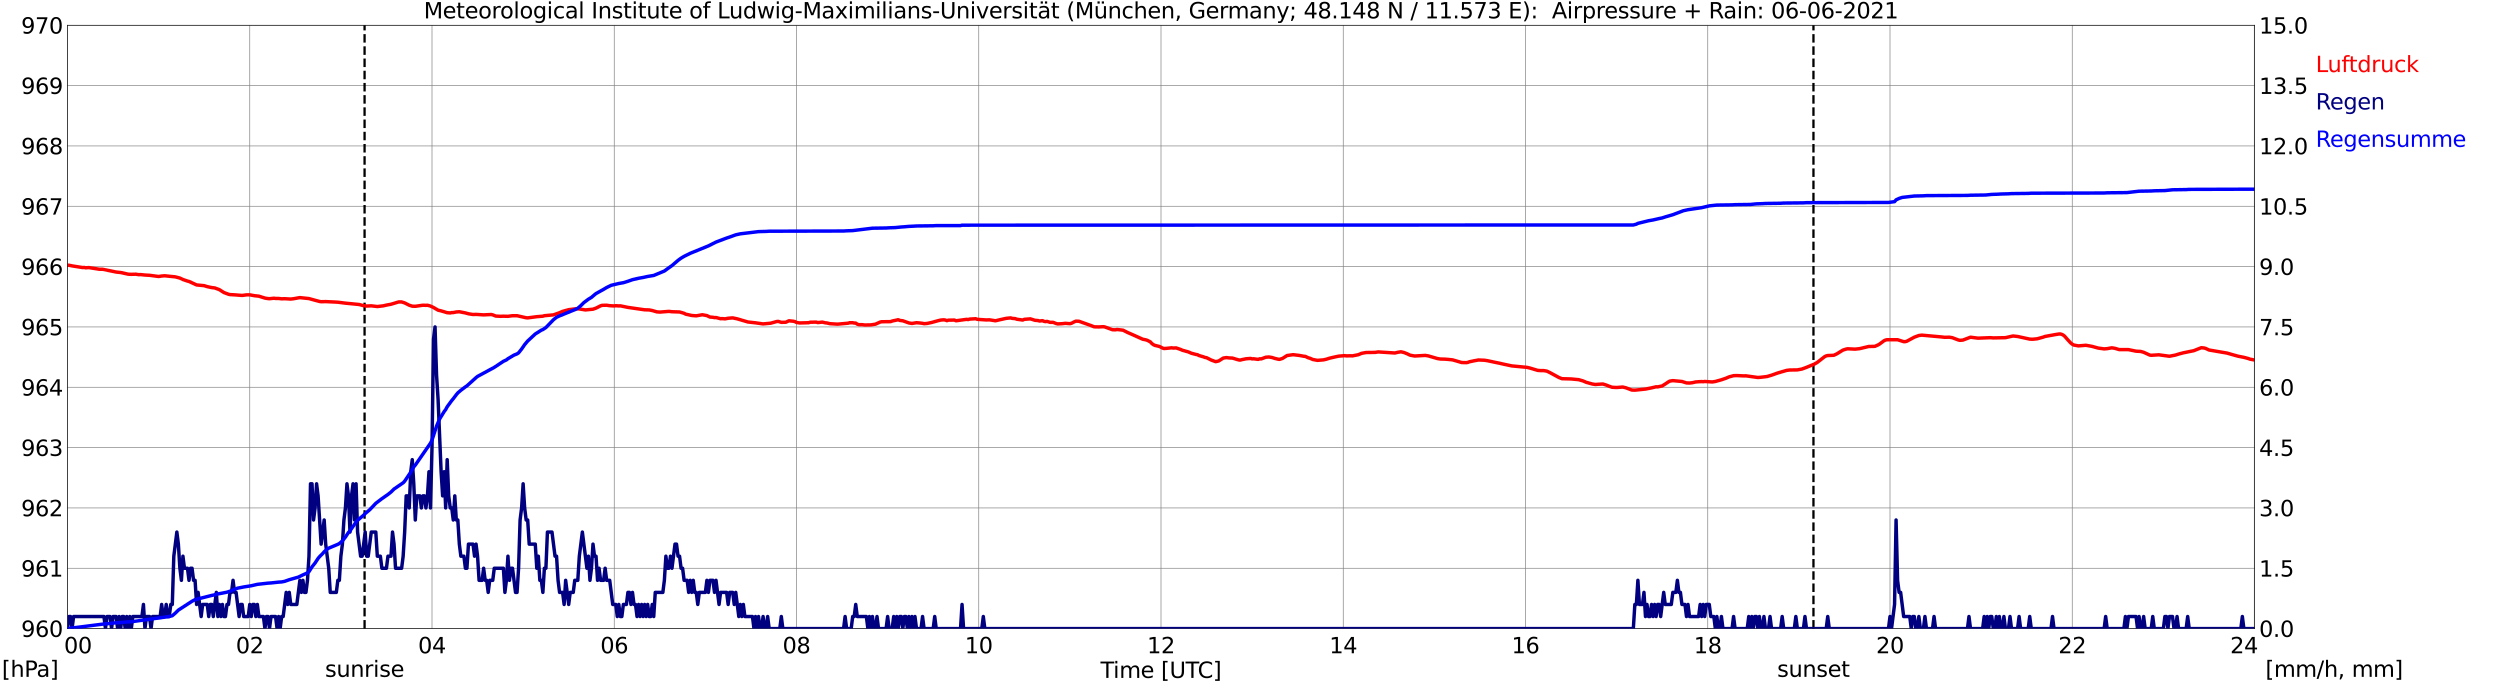 <?xml version="1.0" encoding="utf-8" standalone="no"?>
<!DOCTYPE svg PUBLIC "-//W3C//DTD SVG 1.1//EN"
  "http://www.w3.org/Graphics/SVG/1.1/DTD/svg11.dtd">
<svg xmlns:xlink="http://www.w3.org/1999/xlink" width="1085.4pt" height="296.64pt" viewBox="0 0 1085.4 296.64" xmlns="http://www.w3.org/2000/svg" version="1.1">
 <defs>
  <style type="text/css">*{stroke-linejoin: round; stroke-linecap: butt}</style>
 </defs>
 <g id="figure_1">
  <g id="patch_1">
   <path d="M 0 296.64 
L 1085.4 296.64 
L 1085.4 0 
L 0 0 
z
" style="fill: #ffffff"/>
  </g>
  <g id="axes_1">
   <g id="patch_2">
    <path d="M 29.306 272.909 
L 978.814 272.909 
L 978.814 10.976 
L 29.306 10.976 
z
" style="fill: #ffffff"/>
   </g>
   <g id="patch_3">
    <path d="M 978.814 272.909 
L 978.814 272.909 
L 978.814 10.976 
L 978.814 10.976 
z
" clip-path="url(#p3bb033091f)" style="fill: #d3d3d3; opacity: 0.25; stroke: #d3d3d3; stroke-linejoin: miter"/>
   </g>
   <g id="matplotlib.axis_1">
    <g id="xtick_1">
     <g id="line2d_1">
      <path d="M 29.306 272.909 
L 29.306 10.976 
" clip-path="url(#p3bb033091f)" style="fill: none; stroke: #808080; stroke-width: 0.3; stroke-linecap: square"/>
     </g>
     <g id="line2d_2"/>
     <g id="text_1">
      <!--    00 -->
      <g transform="translate(18.733 283.627) scale(0.095 -0.095)">
       <defs>
        <path id="DejaVuSans-20" transform="scale(0.016)"/>
        <path id="DejaVuSans-30" d="M 2034 4250 
Q 1547 4250 1301 3770 
Q 1056 3291 1056 2328 
Q 1056 1369 1301 889 
Q 1547 409 2034 409 
Q 2525 409 2770 889 
Q 3016 1369 3016 2328 
Q 3016 3291 2770 3770 
Q 2525 4250 2034 4250 
z
M 2034 4750 
Q 2819 4750 3233 4129 
Q 3647 3509 3647 2328 
Q 3647 1150 3233 529 
Q 2819 -91 2034 -91 
Q 1250 -91 836 529 
Q 422 1150 422 2328 
Q 422 3509 836 4129 
Q 1250 4750 2034 4750 
z
" transform="scale(0.016)"/>
       </defs>
       <use xlink:href="#DejaVuSans-20"/>
       <use xlink:href="#DejaVuSans-20" transform="translate(31.787 0)"/>
       <use xlink:href="#DejaVuSans-20" transform="translate(63.574 0)"/>
       <use xlink:href="#DejaVuSans-30" transform="translate(95.361 0)"/>
       <use xlink:href="#DejaVuSans-30" transform="translate(158.984 0)"/>
      </g>
     </g>
    </g>
    <g id="xtick_2">
     <g id="line2d_3">
      <path d="M 108.431 272.909 
L 108.431 10.976 
" clip-path="url(#p3bb033091f)" style="fill: none; stroke: #808080; stroke-width: 0.3; stroke-linecap: square"/>
     </g>
     <g id="line2d_4"/>
     <g id="text_2">
      <!-- 02 -->
      <g transform="translate(102.387 283.627) scale(0.095 -0.095)">
       <defs>
        <path id="DejaVuSans-32" d="M 1228 531 
L 3431 531 
L 3431 0 
L 469 0 
L 469 531 
Q 828 903 1448 1529 
Q 2069 2156 2228 2338 
Q 2531 2678 2651 2914 
Q 2772 3150 2772 3378 
Q 2772 3750 2511 3984 
Q 2250 4219 1831 4219 
Q 1534 4219 1204 4116 
Q 875 4013 500 3803 
L 500 4441 
Q 881 4594 1212 4672 
Q 1544 4750 1819 4750 
Q 2544 4750 2975 4387 
Q 3406 4025 3406 3419 
Q 3406 3131 3298 2873 
Q 3191 2616 2906 2266 
Q 2828 2175 2409 1742 
Q 1991 1309 1228 531 
z
" transform="scale(0.016)"/>
       </defs>
       <use xlink:href="#DejaVuSans-30"/>
       <use xlink:href="#DejaVuSans-32" transform="translate(63.623 0)"/>
      </g>
     </g>
    </g>
    <g id="xtick_3">
     <g id="line2d_5">
      <path d="M 187.557 272.909 
L 187.557 10.976 
" clip-path="url(#p3bb033091f)" style="fill: none; stroke: #808080; stroke-width: 0.3; stroke-linecap: square"/>
     </g>
     <g id="line2d_6"/>
     <g id="text_3">
      <!-- 04 -->
      <g transform="translate(181.513 283.627) scale(0.095 -0.095)">
       <defs>
        <path id="DejaVuSans-34" d="M 2419 4116 
L 825 1625 
L 2419 1625 
L 2419 4116 
z
M 2253 4666 
L 3047 4666 
L 3047 1625 
L 3713 1625 
L 3713 1100 
L 3047 1100 
L 3047 0 
L 2419 0 
L 2419 1100 
L 313 1100 
L 313 1709 
L 2253 4666 
z
" transform="scale(0.016)"/>
       </defs>
       <use xlink:href="#DejaVuSans-30"/>
       <use xlink:href="#DejaVuSans-34" transform="translate(63.623 0)"/>
      </g>
     </g>
    </g>
    <g id="xtick_4">
     <g id="line2d_7">
      <path d="M 266.683 272.909 
L 266.683 10.976 
" clip-path="url(#p3bb033091f)" style="fill: none; stroke: #808080; stroke-width: 0.3; stroke-linecap: square"/>
     </g>
     <g id="line2d_8"/>
     <g id="text_4">
      <!-- 06 -->
      <g transform="translate(260.638 283.627) scale(0.095 -0.095)">
       <defs>
        <path id="DejaVuSans-36" d="M 2113 2584 
Q 1688 2584 1439 2293 
Q 1191 2003 1191 1497 
Q 1191 994 1439 701 
Q 1688 409 2113 409 
Q 2538 409 2786 701 
Q 3034 994 3034 1497 
Q 3034 2003 2786 2293 
Q 2538 2584 2113 2584 
z
M 3366 4563 
L 3366 3988 
Q 3128 4100 2886 4159 
Q 2644 4219 2406 4219 
Q 1781 4219 1451 3797 
Q 1122 3375 1075 2522 
Q 1259 2794 1537 2939 
Q 1816 3084 2150 3084 
Q 2853 3084 3261 2657 
Q 3669 2231 3669 1497 
Q 3669 778 3244 343 
Q 2819 -91 2113 -91 
Q 1303 -91 875 529 
Q 447 1150 447 2328 
Q 447 3434 972 4092 
Q 1497 4750 2381 4750 
Q 2619 4750 2861 4703 
Q 3103 4656 3366 4563 
z
" transform="scale(0.016)"/>
       </defs>
       <use xlink:href="#DejaVuSans-30"/>
       <use xlink:href="#DejaVuSans-36" transform="translate(63.623 0)"/>
      </g>
     </g>
    </g>
    <g id="xtick_5">
     <g id="line2d_9">
      <path d="M 345.808 272.909 
L 345.808 10.976 
" clip-path="url(#p3bb033091f)" style="fill: none; stroke: #808080; stroke-width: 0.3; stroke-linecap: square"/>
     </g>
     <g id="line2d_10"/>
     <g id="text_5">
      <!-- 08 -->
      <g transform="translate(339.764 283.627) scale(0.095 -0.095)">
       <defs>
        <path id="DejaVuSans-38" d="M 2034 2216 
Q 1584 2216 1326 1975 
Q 1069 1734 1069 1313 
Q 1069 891 1326 650 
Q 1584 409 2034 409 
Q 2484 409 2743 651 
Q 3003 894 3003 1313 
Q 3003 1734 2745 1975 
Q 2488 2216 2034 2216 
z
M 1403 2484 
Q 997 2584 770 2862 
Q 544 3141 544 3541 
Q 544 4100 942 4425 
Q 1341 4750 2034 4750 
Q 2731 4750 3128 4425 
Q 3525 4100 3525 3541 
Q 3525 3141 3298 2862 
Q 3072 2584 2669 2484 
Q 3125 2378 3379 2068 
Q 3634 1759 3634 1313 
Q 3634 634 3220 271 
Q 2806 -91 2034 -91 
Q 1263 -91 848 271 
Q 434 634 434 1313 
Q 434 1759 690 2068 
Q 947 2378 1403 2484 
z
M 1172 3481 
Q 1172 3119 1398 2916 
Q 1625 2713 2034 2713 
Q 2441 2713 2670 2916 
Q 2900 3119 2900 3481 
Q 2900 3844 2670 4047 
Q 2441 4250 2034 4250 
Q 1625 4250 1398 4047 
Q 1172 3844 1172 3481 
z
" transform="scale(0.016)"/>
       </defs>
       <use xlink:href="#DejaVuSans-30"/>
       <use xlink:href="#DejaVuSans-38" transform="translate(63.623 0)"/>
      </g>
     </g>
    </g>
    <g id="xtick_6">
     <g id="line2d_11">
      <path d="M 424.934 272.909 
L 424.934 10.976 
" clip-path="url(#p3bb033091f)" style="fill: none; stroke: #808080; stroke-width: 0.3; stroke-linecap: square"/>
     </g>
     <g id="line2d_12"/>
     <g id="text_6">
      <!-- 10 -->
      <g transform="translate(418.89 283.627) scale(0.095 -0.095)">
       <defs>
        <path id="DejaVuSans-31" d="M 794 531 
L 1825 531 
L 1825 4091 
L 703 3866 
L 703 4441 
L 1819 4666 
L 2450 4666 
L 2450 531 
L 3481 531 
L 3481 0 
L 794 0 
L 794 531 
z
" transform="scale(0.016)"/>
       </defs>
       <use xlink:href="#DejaVuSans-31"/>
       <use xlink:href="#DejaVuSans-30" transform="translate(63.623 0)"/>
      </g>
     </g>
    </g>
    <g id="xtick_7">
     <g id="line2d_13">
      <path d="M 504.06 272.909 
L 504.06 10.976 
" clip-path="url(#p3bb033091f)" style="fill: none; stroke: #808080; stroke-width: 0.3; stroke-linecap: square"/>
     </g>
     <g id="line2d_14"/>
     <g id="text_7">
      <!-- 12 -->
      <g transform="translate(498.015 283.627) scale(0.095 -0.095)">
       <use xlink:href="#DejaVuSans-31"/>
       <use xlink:href="#DejaVuSans-32" transform="translate(63.623 0)"/>
      </g>
     </g>
    </g>
    <g id="xtick_8">
     <g id="line2d_15">
      <path d="M 583.185 272.909 
L 583.185 10.976 
" clip-path="url(#p3bb033091f)" style="fill: none; stroke: #808080; stroke-width: 0.3; stroke-linecap: square"/>
     </g>
     <g id="line2d_16"/>
     <g id="text_8">
      <!-- 14 -->
      <g transform="translate(577.141 283.627) scale(0.095 -0.095)">
       <use xlink:href="#DejaVuSans-31"/>
       <use xlink:href="#DejaVuSans-34" transform="translate(63.623 0)"/>
      </g>
     </g>
    </g>
    <g id="xtick_9">
     <g id="line2d_17">
      <path d="M 662.311 272.909 
L 662.311 10.976 
" clip-path="url(#p3bb033091f)" style="fill: none; stroke: #808080; stroke-width: 0.3; stroke-linecap: square"/>
     </g>
     <g id="line2d_18"/>
     <g id="text_9">
      <!-- 16 -->
      <g transform="translate(656.267 283.627) scale(0.095 -0.095)">
       <use xlink:href="#DejaVuSans-31"/>
       <use xlink:href="#DejaVuSans-36" transform="translate(63.623 0)"/>
      </g>
     </g>
    </g>
    <g id="xtick_10">
     <g id="line2d_19">
      <path d="M 741.437 272.909 
L 741.437 10.976 
" clip-path="url(#p3bb033091f)" style="fill: none; stroke: #808080; stroke-width: 0.3; stroke-linecap: square"/>
     </g>
     <g id="line2d_20"/>
     <g id="text_10">
      <!-- 18 -->
      <g transform="translate(735.392 283.627) scale(0.095 -0.095)">
       <use xlink:href="#DejaVuSans-31"/>
       <use xlink:href="#DejaVuSans-38" transform="translate(63.623 0)"/>
      </g>
     </g>
    </g>
    <g id="xtick_11">
     <g id="line2d_21">
      <path d="M 820.562 272.909 
L 820.562 10.976 
" clip-path="url(#p3bb033091f)" style="fill: none; stroke: #808080; stroke-width: 0.3; stroke-linecap: square"/>
     </g>
     <g id="line2d_22"/>
     <g id="text_11">
      <!-- 20 -->
      <g transform="translate(814.518 283.627) scale(0.095 -0.095)">
       <use xlink:href="#DejaVuSans-32"/>
       <use xlink:href="#DejaVuSans-30" transform="translate(63.623 0)"/>
      </g>
     </g>
    </g>
    <g id="xtick_12">
     <g id="line2d_23">
      <path d="M 899.688 272.909 
L 899.688 10.976 
" clip-path="url(#p3bb033091f)" style="fill: none; stroke: #808080; stroke-width: 0.3; stroke-linecap: square"/>
     </g>
     <g id="line2d_24"/>
     <g id="text_12">
      <!-- 22 -->
      <g transform="translate(893.644 283.627) scale(0.095 -0.095)">
       <use xlink:href="#DejaVuSans-32"/>
       <use xlink:href="#DejaVuSans-32" transform="translate(63.623 0)"/>
      </g>
     </g>
    </g>
    <g id="xtick_13">
     <g id="line2d_25">
      <path d="M 978.814 272.909 
L 978.814 10.976 
" clip-path="url(#p3bb033091f)" style="fill: none; stroke: #808080; stroke-width: 0.3; stroke-linecap: square"/>
     </g>
     <g id="line2d_26"/>
     <g id="text_13">
      <!-- 24    -->
      <g transform="translate(968.241 283.627) scale(0.095 -0.095)">
       <use xlink:href="#DejaVuSans-32"/>
       <use xlink:href="#DejaVuSans-34" transform="translate(63.623 0)"/>
       <use xlink:href="#DejaVuSans-20" transform="translate(127.246 0)"/>
       <use xlink:href="#DejaVuSans-20" transform="translate(159.033 0)"/>
       <use xlink:href="#DejaVuSans-20" transform="translate(190.82 0)"/>
      </g>
     </g>
    </g>
    <g id="text_14">
     <!-- Time [UTC] -->
     <g transform="translate(477.806 294.322) scale(0.095 -0.095)">
      <defs>
       <path id="DejaVuSans-54" d="M -19 4666 
L 3928 4666 
L 3928 4134 
L 2272 4134 
L 2272 0 
L 1638 0 
L 1638 4134 
L -19 4134 
L -19 4666 
z
" transform="scale(0.016)"/>
       <path id="DejaVuSans-69" d="M 603 3500 
L 1178 3500 
L 1178 0 
L 603 0 
L 603 3500 
z
M 603 4863 
L 1178 4863 
L 1178 4134 
L 603 4134 
L 603 4863 
z
" transform="scale(0.016)"/>
       <path id="DejaVuSans-6d" d="M 3328 2828 
Q 3544 3216 3844 3400 
Q 4144 3584 4550 3584 
Q 5097 3584 5394 3201 
Q 5691 2819 5691 2113 
L 5691 0 
L 5113 0 
L 5113 2094 
Q 5113 2597 4934 2840 
Q 4756 3084 4391 3084 
Q 3944 3084 3684 2787 
Q 3425 2491 3425 1978 
L 3425 0 
L 2847 0 
L 2847 2094 
Q 2847 2600 2669 2842 
Q 2491 3084 2119 3084 
Q 1678 3084 1418 2786 
Q 1159 2488 1159 1978 
L 1159 0 
L 581 0 
L 581 3500 
L 1159 3500 
L 1159 2956 
Q 1356 3278 1631 3431 
Q 1906 3584 2284 3584 
Q 2666 3584 2933 3390 
Q 3200 3197 3328 2828 
z
" transform="scale(0.016)"/>
       <path id="DejaVuSans-65" d="M 3597 1894 
L 3597 1613 
L 953 1613 
Q 991 1019 1311 708 
Q 1631 397 2203 397 
Q 2534 397 2845 478 
Q 3156 559 3463 722 
L 3463 178 
Q 3153 47 2828 -22 
Q 2503 -91 2169 -91 
Q 1331 -91 842 396 
Q 353 884 353 1716 
Q 353 2575 817 3079 
Q 1281 3584 2069 3584 
Q 2775 3584 3186 3129 
Q 3597 2675 3597 1894 
z
M 3022 2063 
Q 3016 2534 2758 2815 
Q 2500 3097 2075 3097 
Q 1594 3097 1305 2825 
Q 1016 2553 972 2059 
L 3022 2063 
z
" transform="scale(0.016)"/>
       <path id="DejaVuSans-5b" d="M 550 4863 
L 1875 4863 
L 1875 4416 
L 1125 4416 
L 1125 -397 
L 1875 -397 
L 1875 -844 
L 550 -844 
L 550 4863 
z
" transform="scale(0.016)"/>
       <path id="DejaVuSans-55" d="M 556 4666 
L 1191 4666 
L 1191 1831 
Q 1191 1081 1462 751 
Q 1734 422 2344 422 
Q 2950 422 3222 751 
Q 3494 1081 3494 1831 
L 3494 4666 
L 4128 4666 
L 4128 1753 
Q 4128 841 3676 375 
Q 3225 -91 2344 -91 
Q 1459 -91 1007 375 
Q 556 841 556 1753 
L 556 4666 
z
" transform="scale(0.016)"/>
       <path id="DejaVuSans-43" d="M 4122 4306 
L 4122 3641 
Q 3803 3938 3442 4084 
Q 3081 4231 2675 4231 
Q 1875 4231 1450 3742 
Q 1025 3253 1025 2328 
Q 1025 1406 1450 917 
Q 1875 428 2675 428 
Q 3081 428 3442 575 
Q 3803 722 4122 1019 
L 4122 359 
Q 3791 134 3420 21 
Q 3050 -91 2638 -91 
Q 1578 -91 968 557 
Q 359 1206 359 2328 
Q 359 3453 968 4101 
Q 1578 4750 2638 4750 
Q 3056 4750 3426 4639 
Q 3797 4528 4122 4306 
z
" transform="scale(0.016)"/>
       <path id="DejaVuSans-5d" d="M 1947 4863 
L 1947 -844 
L 622 -844 
L 622 -397 
L 1369 -397 
L 1369 4416 
L 622 4416 
L 622 4863 
L 1947 4863 
z
" transform="scale(0.016)"/>
      </defs>
      <use xlink:href="#DejaVuSans-54"/>
      <use xlink:href="#DejaVuSans-69" transform="translate(57.959 0)"/>
      <use xlink:href="#DejaVuSans-6d" transform="translate(85.742 0)"/>
      <use xlink:href="#DejaVuSans-65" transform="translate(183.154 0)"/>
      <use xlink:href="#DejaVuSans-20" transform="translate(244.678 0)"/>
      <use xlink:href="#DejaVuSans-5b" transform="translate(276.465 0)"/>
      <use xlink:href="#DejaVuSans-55" transform="translate(315.479 0)"/>
      <use xlink:href="#DejaVuSans-54" transform="translate(388.672 0)"/>
      <use xlink:href="#DejaVuSans-43" transform="translate(443.881 0)"/>
      <use xlink:href="#DejaVuSans-5d" transform="translate(513.705 0)"/>
     </g>
    </g>
   </g>
   <g id="matplotlib.axis_2">
    <g id="ytick_1">
     <g id="line2d_27">
      <path d="M 29.306 272.909 
L 978.814 272.909 
" clip-path="url(#p3bb033091f)" style="fill: none; stroke: #808080; stroke-width: 0.3; stroke-linecap: square"/>
     </g>
     <g id="line2d_28"/>
     <g id="text_15">
      <!-- 960 -->
      <g transform="translate(9.173 276.518) scale(0.095 -0.095)">
       <defs>
        <path id="DejaVuSans-39" d="M 703 97 
L 703 672 
Q 941 559 1184 500 
Q 1428 441 1663 441 
Q 2288 441 2617 861 
Q 2947 1281 2994 2138 
Q 2813 1869 2534 1725 
Q 2256 1581 1919 1581 
Q 1219 1581 811 2004 
Q 403 2428 403 3163 
Q 403 3881 828 4315 
Q 1253 4750 1959 4750 
Q 2769 4750 3195 4129 
Q 3622 3509 3622 2328 
Q 3622 1225 3098 567 
Q 2575 -91 1691 -91 
Q 1453 -91 1209 -44 
Q 966 3 703 97 
z
M 1959 2075 
Q 2384 2075 2632 2365 
Q 2881 2656 2881 3163 
Q 2881 3666 2632 3958 
Q 2384 4250 1959 4250 
Q 1534 4250 1286 3958 
Q 1038 3666 1038 3163 
Q 1038 2656 1286 2365 
Q 1534 2075 1959 2075 
z
" transform="scale(0.016)"/>
       </defs>
       <use xlink:href="#DejaVuSans-39"/>
       <use xlink:href="#DejaVuSans-36" transform="translate(63.623 0)"/>
       <use xlink:href="#DejaVuSans-30" transform="translate(127.246 0)"/>
      </g>
     </g>
    </g>
    <g id="ytick_2">
     <g id="line2d_29">
      <path d="M 29.306 246.715 
L 978.814 246.715 
" clip-path="url(#p3bb033091f)" style="fill: none; stroke: #808080; stroke-width: 0.3; stroke-linecap: square"/>
     </g>
     <g id="line2d_30"/>
     <g id="text_16">
      <!-- 961 -->
      <g transform="translate(9.173 250.325) scale(0.095 -0.095)">
       <use xlink:href="#DejaVuSans-39"/>
       <use xlink:href="#DejaVuSans-36" transform="translate(63.623 0)"/>
       <use xlink:href="#DejaVuSans-31" transform="translate(127.246 0)"/>
      </g>
     </g>
    </g>
    <g id="ytick_3">
     <g id="line2d_31">
      <path d="M 29.306 220.522 
L 978.814 220.522 
" clip-path="url(#p3bb033091f)" style="fill: none; stroke: #808080; stroke-width: 0.3; stroke-linecap: square"/>
     </g>
     <g id="line2d_32"/>
     <g id="text_17">
      <!-- 962 -->
      <g transform="translate(9.173 224.131) scale(0.095 -0.095)">
       <use xlink:href="#DejaVuSans-39"/>
       <use xlink:href="#DejaVuSans-36" transform="translate(63.623 0)"/>
       <use xlink:href="#DejaVuSans-32" transform="translate(127.246 0)"/>
      </g>
     </g>
    </g>
    <g id="ytick_4">
     <g id="line2d_33">
      <path d="M 29.306 194.329 
L 978.814 194.329 
" clip-path="url(#p3bb033091f)" style="fill: none; stroke: #808080; stroke-width: 0.3; stroke-linecap: square"/>
     </g>
     <g id="line2d_34"/>
     <g id="text_18">
      <!-- 963 -->
      <g transform="translate(9.173 197.938) scale(0.095 -0.095)">
       <defs>
        <path id="DejaVuSans-33" d="M 2597 2516 
Q 3050 2419 3304 2112 
Q 3559 1806 3559 1356 
Q 3559 666 3084 287 
Q 2609 -91 1734 -91 
Q 1441 -91 1130 -33 
Q 819 25 488 141 
L 488 750 
Q 750 597 1062 519 
Q 1375 441 1716 441 
Q 2309 441 2620 675 
Q 2931 909 2931 1356 
Q 2931 1769 2642 2001 
Q 2353 2234 1838 2234 
L 1294 2234 
L 1294 2753 
L 1863 2753 
Q 2328 2753 2575 2939 
Q 2822 3125 2822 3475 
Q 2822 3834 2567 4026 
Q 2313 4219 1838 4219 
Q 1578 4219 1281 4162 
Q 984 4106 628 3988 
L 628 4550 
Q 988 4650 1302 4700 
Q 1616 4750 1894 4750 
Q 2613 4750 3031 4423 
Q 3450 4097 3450 3541 
Q 3450 3153 3228 2886 
Q 3006 2619 2597 2516 
z
" transform="scale(0.016)"/>
       </defs>
       <use xlink:href="#DejaVuSans-39"/>
       <use xlink:href="#DejaVuSans-36" transform="translate(63.623 0)"/>
       <use xlink:href="#DejaVuSans-33" transform="translate(127.246 0)"/>
      </g>
     </g>
    </g>
    <g id="ytick_5">
     <g id="line2d_35">
      <path d="M 29.306 168.136 
L 978.814 168.136 
" clip-path="url(#p3bb033091f)" style="fill: none; stroke: #808080; stroke-width: 0.3; stroke-linecap: square"/>
     </g>
     <g id="line2d_36"/>
     <g id="text_19">
      <!-- 964 -->
      <g transform="translate(9.173 171.745) scale(0.095 -0.095)">
       <use xlink:href="#DejaVuSans-39"/>
       <use xlink:href="#DejaVuSans-36" transform="translate(63.623 0)"/>
       <use xlink:href="#DejaVuSans-34" transform="translate(127.246 0)"/>
      </g>
     </g>
    </g>
    <g id="ytick_6">
     <g id="line2d_37">
      <path d="M 29.306 141.942 
L 978.814 141.942 
" clip-path="url(#p3bb033091f)" style="fill: none; stroke: #808080; stroke-width: 0.3; stroke-linecap: square"/>
     </g>
     <g id="line2d_38"/>
     <g id="text_20">
      <!-- 965 -->
      <g transform="translate(9.173 145.551) scale(0.095 -0.095)">
       <defs>
        <path id="DejaVuSans-35" d="M 691 4666 
L 3169 4666 
L 3169 4134 
L 1269 4134 
L 1269 2991 
Q 1406 3038 1543 3061 
Q 1681 3084 1819 3084 
Q 2600 3084 3056 2656 
Q 3513 2228 3513 1497 
Q 3513 744 3044 326 
Q 2575 -91 1722 -91 
Q 1428 -91 1123 -41 
Q 819 9 494 109 
L 494 744 
Q 775 591 1075 516 
Q 1375 441 1709 441 
Q 2250 441 2565 725 
Q 2881 1009 2881 1497 
Q 2881 1984 2565 2268 
Q 2250 2553 1709 2553 
Q 1456 2553 1204 2497 
Q 953 2441 691 2322 
L 691 4666 
z
" transform="scale(0.016)"/>
       </defs>
       <use xlink:href="#DejaVuSans-39"/>
       <use xlink:href="#DejaVuSans-36" transform="translate(63.623 0)"/>
       <use xlink:href="#DejaVuSans-35" transform="translate(127.246 0)"/>
      </g>
     </g>
    </g>
    <g id="ytick_7">
     <g id="line2d_39">
      <path d="M 29.306 115.749 
L 978.814 115.749 
" clip-path="url(#p3bb033091f)" style="fill: none; stroke: #808080; stroke-width: 0.3; stroke-linecap: square"/>
     </g>
     <g id="line2d_40"/>
     <g id="text_21">
      <!-- 966 -->
      <g transform="translate(9.173 119.358) scale(0.095 -0.095)">
       <use xlink:href="#DejaVuSans-39"/>
       <use xlink:href="#DejaVuSans-36" transform="translate(63.623 0)"/>
       <use xlink:href="#DejaVuSans-36" transform="translate(127.246 0)"/>
      </g>
     </g>
    </g>
    <g id="ytick_8">
     <g id="line2d_41">
      <path d="M 29.306 89.556 
L 978.814 89.556 
" clip-path="url(#p3bb033091f)" style="fill: none; stroke: #808080; stroke-width: 0.3; stroke-linecap: square"/>
     </g>
     <g id="line2d_42"/>
     <g id="text_22">
      <!-- 967 -->
      <g transform="translate(9.173 93.165) scale(0.095 -0.095)">
       <defs>
        <path id="DejaVuSans-37" d="M 525 4666 
L 3525 4666 
L 3525 4397 
L 1831 0 
L 1172 0 
L 2766 4134 
L 525 4134 
L 525 4666 
z
" transform="scale(0.016)"/>
       </defs>
       <use xlink:href="#DejaVuSans-39"/>
       <use xlink:href="#DejaVuSans-36" transform="translate(63.623 0)"/>
       <use xlink:href="#DejaVuSans-37" transform="translate(127.246 0)"/>
      </g>
     </g>
    </g>
    <g id="ytick_9">
     <g id="line2d_43">
      <path d="M 29.306 63.362 
L 978.814 63.362 
" clip-path="url(#p3bb033091f)" style="fill: none; stroke: #808080; stroke-width: 0.3; stroke-linecap: square"/>
     </g>
     <g id="line2d_44"/>
     <g id="text_23">
      <!-- 968 -->
      <g transform="translate(9.173 66.972) scale(0.095 -0.095)">
       <use xlink:href="#DejaVuSans-39"/>
       <use xlink:href="#DejaVuSans-36" transform="translate(63.623 0)"/>
       <use xlink:href="#DejaVuSans-38" transform="translate(127.246 0)"/>
      </g>
     </g>
    </g>
    <g id="ytick_10">
     <g id="line2d_45">
      <path d="M 29.306 37.169 
L 978.814 37.169 
" clip-path="url(#p3bb033091f)" style="fill: none; stroke: #808080; stroke-width: 0.3; stroke-linecap: square"/>
     </g>
     <g id="line2d_46"/>
     <g id="text_24">
      <!-- 969 -->
      <g transform="translate(9.173 40.778) scale(0.095 -0.095)">
       <use xlink:href="#DejaVuSans-39"/>
       <use xlink:href="#DejaVuSans-36" transform="translate(63.623 0)"/>
       <use xlink:href="#DejaVuSans-39" transform="translate(127.246 0)"/>
      </g>
     </g>
    </g>
    <g id="ytick_11">
     <g id="line2d_47">
      <path d="M 29.306 10.976 
L 978.814 10.976 
" clip-path="url(#p3bb033091f)" style="fill: none; stroke: #808080; stroke-width: 0.3; stroke-linecap: square"/>
     </g>
     <g id="line2d_48"/>
     <g id="text_25">
      <!-- 970 -->
      <g transform="translate(9.173 14.585) scale(0.095 -0.095)">
       <use xlink:href="#DejaVuSans-39"/>
       <use xlink:href="#DejaVuSans-37" transform="translate(63.623 0)"/>
       <use xlink:href="#DejaVuSans-30" transform="translate(127.246 0)"/>
      </g>
     </g>
    </g>
   </g>
   <g id="line2d_49">
    <path d="M 158.281 272.909 
L 158.281 10.976 
" clip-path="url(#p3bb033091f)" style="fill: none; stroke-dasharray: 3.7,1.6; stroke-dashoffset: 0; stroke: #000000"/>
   </g>
   <g id="line2d_50">
    <path d="M 787.33 272.909 
L 787.33 10.976 
" clip-path="url(#p3bb033091f)" style="fill: none; stroke-dasharray: 3.7,1.6; stroke-dashoffset: 0; stroke: #000000"/>
   </g>
   <g id="line2d_51">
    <path d="M 29.306 115.138 
L 29.965 115.16 
L 31.284 115.435 
L 35.9 116.168 
L 36.559 116.116 
L 37.218 116.273 
L 38.537 116.168 
L 43.153 116.901 
L 44.472 116.901 
L 47.109 117.425 
L 50.406 118.106 
L 52.384 118.316 
L 55.681 119.049 
L 57 119.102 
L 58.978 119.049 
L 60.297 119.259 
L 60.956 119.206 
L 62.934 119.416 
L 64.912 119.521 
L 68.869 120.045 
L 70.187 119.835 
L 71.506 119.73 
L 73.484 119.94 
L 76.122 120.202 
L 78.1 120.726 
L 79.419 121.354 
L 81.397 122.035 
L 82.056 122.192 
L 85.353 123.712 
L 88.65 124.026 
L 89.969 124.445 
L 91.947 124.864 
L 93.266 125.021 
L 95.244 125.755 
L 97.222 127.012 
L 99.2 127.745 
L 99.86 127.903 
L 101.838 128.007 
L 105.135 128.269 
L 107.113 128.007 
L 108.431 128.007 
L 110.41 128.374 
L 112.388 128.584 
L 113.707 129.003 
L 115.025 129.422 
L 116.344 129.631 
L 117.003 129.684 
L 118.982 129.474 
L 119.641 129.579 
L 120.96 129.579 
L 122.278 129.736 
L 123.597 129.684 
L 126.235 129.841 
L 127.553 129.684 
L 129.532 129.317 
L 130.191 129.212 
L 134.147 129.631 
L 136.785 130.365 
L 138.763 130.889 
L 139.422 130.993 
L 141.4 130.941 
L 144.697 131.098 
L 146.676 131.203 
L 149.972 131.622 
L 155.907 132.198 
L 157.885 132.722 
L 159.204 132.879 
L 161.182 132.775 
L 163.819 133.089 
L 166.457 132.775 
L 167.776 132.46 
L 169.754 132.094 
L 173.051 131.098 
L 174.37 131.098 
L 175.688 131.517 
L 177.666 132.513 
L 178.985 132.932 
L 180.304 132.984 
L 183.601 132.513 
L 184.92 132.565 
L 185.579 132.513 
L 186.898 132.879 
L 188.216 133.508 
L 190.195 134.66 
L 191.513 134.975 
L 194.151 135.761 
L 195.47 135.865 
L 196.129 135.708 
L 196.788 135.708 
L 198.107 135.446 
L 199.426 135.342 
L 202.063 135.865 
L 203.382 136.232 
L 205.36 136.546 
L 206.679 136.494 
L 209.976 136.704 
L 213.273 136.546 
L 213.932 136.704 
L 215.251 137.227 
L 217.229 137.332 
L 218.548 137.28 
L 220.526 137.332 
L 222.504 137.07 
L 224.482 137.07 
L 228.439 137.961 
L 229.098 138.013 
L 233.054 137.489 
L 235.692 137.28 
L 236.351 137.07 
L 240.308 136.704 
L 242.945 135.761 
L 244.264 135.184 
L 246.901 134.451 
L 250.198 134.032 
L 251.517 134.137 
L 252.836 134.346 
L 254.155 134.556 
L 257.451 134.241 
L 258.77 133.77 
L 260.748 132.775 
L 261.408 132.565 
L 263.386 132.513 
L 264.705 132.722 
L 266.683 132.827 
L 267.342 132.722 
L 268.661 132.827 
L 269.32 132.775 
L 272.617 133.456 
L 279.87 134.503 
L 281.849 134.556 
L 283.167 134.818 
L 285.145 135.394 
L 286.464 135.499 
L 290.42 135.184 
L 291.739 135.342 
L 295.036 135.446 
L 297.014 136.023 
L 297.674 136.389 
L 300.311 136.966 
L 301.63 137.07 
L 302.289 137.123 
L 304.927 136.651 
L 306.905 137.018 
L 308.224 137.647 
L 309.543 137.751 
L 310.202 137.908 
L 310.861 137.856 
L 312.839 138.38 
L 313.499 138.328 
L 314.818 138.432 
L 316.136 138.17 
L 317.455 138.066 
L 318.114 138.013 
L 320.093 138.432 
L 324.708 139.794 
L 328.005 140.161 
L 331.302 140.633 
L 334.599 140.318 
L 337.236 139.585 
L 337.896 139.532 
L 339.215 139.952 
L 341.193 139.899 
L 342.512 139.271 
L 344.49 139.48 
L 345.149 139.637 
L 345.808 140.004 
L 347.127 140.213 
L 351.083 140.109 
L 351.743 139.899 
L 354.38 139.847 
L 355.04 140.056 
L 357.018 139.847 
L 358.337 140.161 
L 358.996 140.213 
L 360.315 140.528 
L 363.612 140.737 
L 368.227 140.318 
L 368.887 140.109 
L 370.206 140.109 
L 370.865 140.266 
L 371.524 140.266 
L 372.184 140.737 
L 372.843 140.947 
L 374.162 140.947 
L 375.481 141.104 
L 378.118 141.052 
L 380.096 140.737 
L 382.074 139.847 
L 382.734 139.69 
L 386.69 139.637 
L 387.349 139.375 
L 389.328 138.956 
L 389.987 138.799 
L 390.646 139.113 
L 391.965 139.271 
L 394.603 140.213 
L 395.921 140.423 
L 397.899 140.109 
L 399.218 140.213 
L 400.537 140.371 
L 401.196 140.528 
L 402.515 140.423 
L 404.493 140.004 
L 407.131 139.271 
L 408.45 138.956 
L 409.768 138.851 
L 410.428 138.956 
L 411.087 139.218 
L 411.746 139.009 
L 414.384 138.956 
L 415.043 139.271 
L 419.659 138.642 
L 420.318 138.747 
L 420.978 138.537 
L 423.615 138.38 
L 424.275 138.642 
L 428.231 138.904 
L 429.55 138.851 
L 432.187 139.271 
L 433.506 138.956 
L 436.803 138.223 
L 438.781 138.013 
L 439.44 138.223 
L 440.759 138.328 
L 441.419 138.589 
L 444.056 138.956 
L 444.716 138.642 
L 447.353 138.432 
L 449.331 139.061 
L 450.65 139.166 
L 451.309 139.375 
L 452.628 139.218 
L 453.287 139.532 
L 453.947 139.637 
L 454.606 139.532 
L 455.925 139.952 
L 457.244 139.952 
L 458.563 140.475 
L 459.222 140.633 
L 461.2 140.528 
L 462.519 140.371 
L 463.838 140.475 
L 464.497 140.528 
L 465.156 140.371 
L 466.475 139.69 
L 467.134 139.428 
L 468.453 139.48 
L 471.091 140.423 
L 473.728 141.366 
L 475.047 141.89 
L 477.025 141.942 
L 479.003 141.837 
L 479.663 141.942 
L 482.96 143.147 
L 484.278 143.2 
L 484.938 143.042 
L 487.575 143.357 
L 489.553 144.352 
L 492.191 145.505 
L 496.147 147.286 
L 497.466 147.548 
L 498.125 147.757 
L 499.444 148.438 
L 500.103 149.172 
L 500.763 149.643 
L 501.422 149.957 
L 503.4 150.429 
L 504.719 151.11 
L 505.379 151.319 
L 506.697 151.215 
L 508.675 151.005 
L 509.335 151.11 
L 510.654 151.058 
L 512.632 151.739 
L 513.291 152.053 
L 515.929 152.786 
L 517.247 153.363 
L 519.226 153.886 
L 519.885 153.991 
L 520.544 154.358 
L 522.522 154.934 
L 523.182 155.196 
L 523.841 155.301 
L 525.819 156.296 
L 527.797 157.03 
L 529.116 156.715 
L 531.094 155.458 
L 532.413 155.248 
L 533.732 155.406 
L 535.051 155.458 
L 537.688 156.244 
L 538.348 156.349 
L 539.666 156.034 
L 540.985 155.772 
L 542.963 155.615 
L 543.623 155.825 
L 544.282 155.772 
L 546.26 156.034 
L 546.919 155.772 
L 547.579 155.825 
L 549.557 155.091 
L 550.876 154.987 
L 552.195 155.196 
L 553.513 155.615 
L 554.832 155.929 
L 555.491 156.034 
L 556.81 155.615 
L 558.788 154.358 
L 561.426 153.991 
L 564.063 154.305 
L 566.042 154.672 
L 566.701 154.725 
L 568.02 155.353 
L 568.679 155.51 
L 569.998 156.087 
L 571.976 156.453 
L 573.295 156.349 
L 574.613 156.244 
L 575.932 155.929 
L 577.251 155.51 
L 578.57 155.196 
L 581.207 154.62 
L 583.845 154.41 
L 584.504 154.515 
L 586.482 154.463 
L 587.142 154.515 
L 589.779 153.991 
L 591.098 153.415 
L 593.076 153.048 
L 597.032 152.996 
L 598.351 152.786 
L 605.604 153.258 
L 606.923 152.943 
L 608.242 152.734 
L 609.561 153.048 
L 610.879 153.572 
L 612.198 154.201 
L 614.176 154.567 
L 618.792 154.305 
L 620.111 154.515 
L 624.067 155.668 
L 625.386 155.877 
L 627.364 155.929 
L 628.683 156.034 
L 630.661 156.244 
L 632.639 156.82 
L 634.617 157.396 
L 636.595 157.449 
L 637.255 157.344 
L 637.914 157.082 
L 639.892 156.663 
L 641.87 156.296 
L 644.508 156.401 
L 645.827 156.61 
L 649.783 157.449 
L 651.102 157.711 
L 652.42 158.025 
L 656.377 158.863 
L 662.97 159.492 
L 664.289 159.806 
L 667.586 160.801 
L 668.905 160.906 
L 670.224 160.906 
L 671.542 161.116 
L 672.861 161.744 
L 676.817 163.892 
L 678.136 164.416 
L 682.092 164.521 
L 685.389 164.835 
L 687.368 165.411 
L 688.686 165.988 
L 691.324 166.721 
L 692.643 166.931 
L 693.961 166.826 
L 695.939 166.721 
L 697.258 167.14 
L 698.577 167.664 
L 699.896 168.136 
L 701.874 168.24 
L 704.511 168.031 
L 705.83 168.345 
L 708.468 169.34 
L 709.786 169.393 
L 714.402 168.921 
L 717.04 168.397 
L 718.358 168.083 
L 719.018 167.926 
L 719.677 167.978 
L 721.655 167.559 
L 722.974 166.721 
L 724.293 165.831 
L 724.952 165.464 
L 726.271 165.254 
L 730.227 165.621 
L 732.205 166.25 
L 733.524 166.302 
L 734.843 166.145 
L 736.162 165.831 
L 737.48 165.726 
L 738.799 165.673 
L 739.459 165.726 
L 740.118 165.621 
L 743.415 165.831 
L 744.734 165.621 
L 747.371 164.888 
L 749.349 164.207 
L 750.668 163.63 
L 752.646 163.106 
L 753.965 163.054 
L 757.262 163.211 
L 757.921 163.159 
L 763.196 163.892 
L 764.515 163.787 
L 767.153 163.473 
L 769.131 162.897 
L 771.768 161.954 
L 775.725 160.801 
L 777.043 160.644 
L 780.34 160.592 
L 782.318 160.225 
L 784.296 159.492 
L 787.593 158.13 
L 788.912 157.396 
L 792.209 154.829 
L 792.868 154.515 
L 793.528 154.358 
L 796.165 154.253 
L 797.484 153.624 
L 800.122 152 
L 801.44 151.581 
L 802.1 151.424 
L 805.397 151.581 
L 807.375 151.372 
L 811.331 150.429 
L 813.969 150.376 
L 815.287 149.8 
L 815.947 149.434 
L 817.925 147.967 
L 818.584 147.652 
L 819.244 147.495 
L 823.859 147.495 
L 826.497 148.333 
L 827.156 148.333 
L 827.816 148.176 
L 831.112 146.395 
L 833.091 145.662 
L 834.409 145.505 
L 842.981 146.29 
L 844.3 146.447 
L 846.278 146.395 
L 847.597 146.605 
L 850.235 147.6 
L 850.894 147.757 
L 852.213 147.652 
L 855.51 146.395 
L 857.488 146.657 
L 858.806 146.814 
L 861.444 146.709 
L 864.082 146.605 
L 865.4 146.709 
L 870.675 146.605 
L 873.972 145.871 
L 875.95 146.081 
L 881.225 147.233 
L 882.544 147.286 
L 884.522 147.076 
L 887.16 146.343 
L 887.819 146.081 
L 892.435 145.243 
L 893.754 145.033 
L 894.413 144.981 
L 895.072 145.138 
L 895.732 145.452 
L 896.391 145.976 
L 897.71 147.495 
L 899.029 148.91 
L 899.688 149.434 
L 900.347 149.8 
L 902.326 150.167 
L 905.622 149.905 
L 908.26 150.376 
L 910.898 151.11 
L 913.535 151.477 
L 914.854 151.372 
L 916.832 151.005 
L 918.151 151.215 
L 920.129 151.791 
L 924.085 151.791 
L 927.382 152.472 
L 929.36 152.577 
L 930.679 152.943 
L 933.316 154.148 
L 933.976 154.253 
L 937.273 154.044 
L 941.888 154.672 
L 944.526 154.148 
L 945.845 153.729 
L 947.823 153.205 
L 951.12 152.524 
L 952.438 152.262 
L 955.735 150.953 
L 957.054 151.11 
L 957.714 151.319 
L 959.032 151.948 
L 966.945 153.31 
L 968.923 153.886 
L 971.561 154.62 
L 974.198 155.144 
L 976.176 155.668 
L 976.836 155.929 
L 978.154 156.174 
L 978.154 156.174 
" clip-path="url(#p3bb033091f)" style="fill: none; stroke: #ff0000; stroke-width: 1.5; stroke-linecap: square"/>
   </g>
   <g id="patch_4">
    <path d="M 29.306 272.909 
L 29.306 10.976 
" style="fill: none; stroke: #000000; stroke-width: 0.3; stroke-linejoin: miter; stroke-linecap: square"/>
   </g>
   <g id="patch_5">
    <path d="M 29.306 272.909 
L 978.814 272.909 
" style="fill: none; stroke: #000000; stroke-width: 0.3; stroke-linejoin: miter; stroke-linecap: square"/>
   </g>
   <g id="patch_6">
    <path d="M 29.306 10.976 
L 978.814 10.976 
" style="fill: none; stroke: #000000; stroke-width: 0.3; stroke-linejoin: miter; stroke-linecap: square"/>
   </g>
   <g id="text_26">
    <!-- sunrise -->
    <g transform="translate(141.116 293.863) scale(0.095 -0.095)">
     <defs>
      <path id="DejaVuSans-73" d="M 2834 3397 
L 2834 2853 
Q 2591 2978 2328 3040 
Q 2066 3103 1784 3103 
Q 1356 3103 1142 2972 
Q 928 2841 928 2578 
Q 928 2378 1081 2264 
Q 1234 2150 1697 2047 
L 1894 2003 
Q 2506 1872 2764 1633 
Q 3022 1394 3022 966 
Q 3022 478 2636 193 
Q 2250 -91 1575 -91 
Q 1294 -91 989 -36 
Q 684 19 347 128 
L 347 722 
Q 666 556 975 473 
Q 1284 391 1588 391 
Q 1994 391 2212 530 
Q 2431 669 2431 922 
Q 2431 1156 2273 1281 
Q 2116 1406 1581 1522 
L 1381 1569 
Q 847 1681 609 1914 
Q 372 2147 372 2553 
Q 372 3047 722 3315 
Q 1072 3584 1716 3584 
Q 2034 3584 2315 3537 
Q 2597 3491 2834 3397 
z
" transform="scale(0.016)"/>
      <path id="DejaVuSans-75" d="M 544 1381 
L 544 3500 
L 1119 3500 
L 1119 1403 
Q 1119 906 1312 657 
Q 1506 409 1894 409 
Q 2359 409 2629 706 
Q 2900 1003 2900 1516 
L 2900 3500 
L 3475 3500 
L 3475 0 
L 2900 0 
L 2900 538 
Q 2691 219 2414 64 
Q 2138 -91 1772 -91 
Q 1169 -91 856 284 
Q 544 659 544 1381 
z
M 1991 3584 
L 1991 3584 
z
" transform="scale(0.016)"/>
      <path id="DejaVuSans-6e" d="M 3513 2113 
L 3513 0 
L 2938 0 
L 2938 2094 
Q 2938 2591 2744 2837 
Q 2550 3084 2163 3084 
Q 1697 3084 1428 2787 
Q 1159 2491 1159 1978 
L 1159 0 
L 581 0 
L 581 3500 
L 1159 3500 
L 1159 2956 
Q 1366 3272 1645 3428 
Q 1925 3584 2291 3584 
Q 2894 3584 3203 3211 
Q 3513 2838 3513 2113 
z
" transform="scale(0.016)"/>
      <path id="DejaVuSans-72" d="M 2631 2963 
Q 2534 3019 2420 3045 
Q 2306 3072 2169 3072 
Q 1681 3072 1420 2755 
Q 1159 2438 1159 1844 
L 1159 0 
L 581 0 
L 581 3500 
L 1159 3500 
L 1159 2956 
Q 1341 3275 1631 3429 
Q 1922 3584 2338 3584 
Q 2397 3584 2469 3576 
Q 2541 3569 2628 3553 
L 2631 2963 
z
" transform="scale(0.016)"/>
     </defs>
     <use xlink:href="#DejaVuSans-73"/>
     <use xlink:href="#DejaVuSans-75" transform="translate(52.1 0)"/>
     <use xlink:href="#DejaVuSans-6e" transform="translate(115.479 0)"/>
     <use xlink:href="#DejaVuSans-72" transform="translate(178.857 0)"/>
     <use xlink:href="#DejaVuSans-69" transform="translate(219.971 0)"/>
     <use xlink:href="#DejaVuSans-73" transform="translate(247.754 0)"/>
     <use xlink:href="#DejaVuSans-65" transform="translate(299.854 0)"/>
    </g>
   </g>
   <g id="text_27">
    <!-- sunset -->
    <g transform="translate(771.575 293.863) scale(0.095 -0.095)">
     <defs>
      <path id="DejaVuSans-74" d="M 1172 4494 
L 1172 3500 
L 2356 3500 
L 2356 3053 
L 1172 3053 
L 1172 1153 
Q 1172 725 1289 603 
Q 1406 481 1766 481 
L 2356 481 
L 2356 0 
L 1766 0 
Q 1100 0 847 248 
Q 594 497 594 1153 
L 594 3053 
L 172 3053 
L 172 3500 
L 594 3500 
L 594 4494 
L 1172 4494 
z
" transform="scale(0.016)"/>
     </defs>
     <use xlink:href="#DejaVuSans-73"/>
     <use xlink:href="#DejaVuSans-75" transform="translate(52.1 0)"/>
     <use xlink:href="#DejaVuSans-6e" transform="translate(115.479 0)"/>
     <use xlink:href="#DejaVuSans-73" transform="translate(178.857 0)"/>
     <use xlink:href="#DejaVuSans-65" transform="translate(230.957 0)"/>
     <use xlink:href="#DejaVuSans-74" transform="translate(292.48 0)"/>
    </g>
   </g>
   <g id="text_28">
    <!-- [hPa] -->
    <g transform="translate(0.821 293.863) scale(0.095 -0.095)">
     <defs>
      <path id="DejaVuSans-68" d="M 3513 2113 
L 3513 0 
L 2938 0 
L 2938 2094 
Q 2938 2591 2744 2837 
Q 2550 3084 2163 3084 
Q 1697 3084 1428 2787 
Q 1159 2491 1159 1978 
L 1159 0 
L 581 0 
L 581 4863 
L 1159 4863 
L 1159 2956 
Q 1366 3272 1645 3428 
Q 1925 3584 2291 3584 
Q 2894 3584 3203 3211 
Q 3513 2838 3513 2113 
z
" transform="scale(0.016)"/>
      <path id="DejaVuSans-50" d="M 1259 4147 
L 1259 2394 
L 2053 2394 
Q 2494 2394 2734 2622 
Q 2975 2850 2975 3272 
Q 2975 3691 2734 3919 
Q 2494 4147 2053 4147 
L 1259 4147 
z
M 628 4666 
L 2053 4666 
Q 2838 4666 3239 4311 
Q 3641 3956 3641 3272 
Q 3641 2581 3239 2228 
Q 2838 1875 2053 1875 
L 1259 1875 
L 1259 0 
L 628 0 
L 628 4666 
z
" transform="scale(0.016)"/>
      <path id="DejaVuSans-61" d="M 2194 1759 
Q 1497 1759 1228 1600 
Q 959 1441 959 1056 
Q 959 750 1161 570 
Q 1363 391 1709 391 
Q 2188 391 2477 730 
Q 2766 1069 2766 1631 
L 2766 1759 
L 2194 1759 
z
M 3341 1997 
L 3341 0 
L 2766 0 
L 2766 531 
Q 2569 213 2275 61 
Q 1981 -91 1556 -91 
Q 1019 -91 701 211 
Q 384 513 384 1019 
Q 384 1609 779 1909 
Q 1175 2209 1959 2209 
L 2766 2209 
L 2766 2266 
Q 2766 2663 2505 2880 
Q 2244 3097 1772 3097 
Q 1472 3097 1187 3025 
Q 903 2953 641 2809 
L 641 3341 
Q 956 3463 1253 3523 
Q 1550 3584 1831 3584 
Q 2591 3584 2966 3190 
Q 3341 2797 3341 1997 
z
" transform="scale(0.016)"/>
     </defs>
     <use xlink:href="#DejaVuSans-5b"/>
     <use xlink:href="#DejaVuSans-68" transform="translate(39.014 0)"/>
     <use xlink:href="#DejaVuSans-50" transform="translate(102.393 0)"/>
     <use xlink:href="#DejaVuSans-61" transform="translate(158.195 0)"/>
     <use xlink:href="#DejaVuSans-5d" transform="translate(219.475 0)"/>
    </g>
   </g>
   <g id="text_29">
    <!-- Luftdruck -->
    <g style="fill: #ff0000" transform="translate(1005.4 31.291) scale(0.095 -0.095)">
     <defs>
      <path id="DejaVuSans-4c" d="M 628 4666 
L 1259 4666 
L 1259 531 
L 3531 531 
L 3531 0 
L 628 0 
L 628 4666 
z
" transform="scale(0.016)"/>
      <path id="DejaVuSans-66" d="M 2375 4863 
L 2375 4384 
L 1825 4384 
Q 1516 4384 1395 4259 
Q 1275 4134 1275 3809 
L 1275 3500 
L 2222 3500 
L 2222 3053 
L 1275 3053 
L 1275 0 
L 697 0 
L 697 3053 
L 147 3053 
L 147 3500 
L 697 3500 
L 697 3744 
Q 697 4328 969 4595 
Q 1241 4863 1831 4863 
L 2375 4863 
z
" transform="scale(0.016)"/>
      <path id="DejaVuSans-64" d="M 2906 2969 
L 2906 4863 
L 3481 4863 
L 3481 0 
L 2906 0 
L 2906 525 
Q 2725 213 2448 61 
Q 2172 -91 1784 -91 
Q 1150 -91 751 415 
Q 353 922 353 1747 
Q 353 2572 751 3078 
Q 1150 3584 1784 3584 
Q 2172 3584 2448 3432 
Q 2725 3281 2906 2969 
z
M 947 1747 
Q 947 1113 1208 752 
Q 1469 391 1925 391 
Q 2381 391 2643 752 
Q 2906 1113 2906 1747 
Q 2906 2381 2643 2742 
Q 2381 3103 1925 3103 
Q 1469 3103 1208 2742 
Q 947 2381 947 1747 
z
" transform="scale(0.016)"/>
      <path id="DejaVuSans-63" d="M 3122 3366 
L 3122 2828 
Q 2878 2963 2633 3030 
Q 2388 3097 2138 3097 
Q 1578 3097 1268 2742 
Q 959 2388 959 1747 
Q 959 1106 1268 751 
Q 1578 397 2138 397 
Q 2388 397 2633 464 
Q 2878 531 3122 666 
L 3122 134 
Q 2881 22 2623 -34 
Q 2366 -91 2075 -91 
Q 1284 -91 818 406 
Q 353 903 353 1747 
Q 353 2603 823 3093 
Q 1294 3584 2113 3584 
Q 2378 3584 2631 3529 
Q 2884 3475 3122 3366 
z
" transform="scale(0.016)"/>
      <path id="DejaVuSans-6b" d="M 581 4863 
L 1159 4863 
L 1159 1991 
L 2875 3500 
L 3609 3500 
L 1753 1863 
L 3688 0 
L 2938 0 
L 1159 1709 
L 1159 0 
L 581 0 
L 581 4863 
z
" transform="scale(0.016)"/>
     </defs>
     <use xlink:href="#DejaVuSans-4c"/>
     <use xlink:href="#DejaVuSans-75" transform="translate(53.963 0)"/>
     <use xlink:href="#DejaVuSans-66" transform="translate(117.342 0)"/>
     <use xlink:href="#DejaVuSans-74" transform="translate(150.797 0)"/>
     <use xlink:href="#DejaVuSans-64" transform="translate(190.006 0)"/>
     <use xlink:href="#DejaVuSans-72" transform="translate(253.482 0)"/>
     <use xlink:href="#DejaVuSans-75" transform="translate(294.596 0)"/>
     <use xlink:href="#DejaVuSans-63" transform="translate(357.975 0)"/>
     <use xlink:href="#DejaVuSans-6b" transform="translate(412.955 0)"/>
    </g>
   </g>
   <g id="text_30">
    <!-- Regen -->
    <g style="fill: #000080" transform="translate(1005.4 47.531) scale(0.095 -0.095)">
     <defs>
      <path id="DejaVuSans-52" d="M 2841 2188 
Q 3044 2119 3236 1894 
Q 3428 1669 3622 1275 
L 4263 0 
L 3584 0 
L 2988 1197 
Q 2756 1666 2539 1819 
Q 2322 1972 1947 1972 
L 1259 1972 
L 1259 0 
L 628 0 
L 628 4666 
L 2053 4666 
Q 2853 4666 3247 4331 
Q 3641 3997 3641 3322 
Q 3641 2881 3436 2590 
Q 3231 2300 2841 2188 
z
M 1259 4147 
L 1259 2491 
L 2053 2491 
Q 2509 2491 2742 2702 
Q 2975 2913 2975 3322 
Q 2975 3731 2742 3939 
Q 2509 4147 2053 4147 
L 1259 4147 
z
" transform="scale(0.016)"/>
      <path id="DejaVuSans-67" d="M 2906 1791 
Q 2906 2416 2648 2759 
Q 2391 3103 1925 3103 
Q 1463 3103 1205 2759 
Q 947 2416 947 1791 
Q 947 1169 1205 825 
Q 1463 481 1925 481 
Q 2391 481 2648 825 
Q 2906 1169 2906 1791 
z
M 3481 434 
Q 3481 -459 3084 -895 
Q 2688 -1331 1869 -1331 
Q 1566 -1331 1297 -1286 
Q 1028 -1241 775 -1147 
L 775 -588 
Q 1028 -725 1275 -790 
Q 1522 -856 1778 -856 
Q 2344 -856 2625 -561 
Q 2906 -266 2906 331 
L 2906 616 
Q 2728 306 2450 153 
Q 2172 0 1784 0 
Q 1141 0 747 490 
Q 353 981 353 1791 
Q 353 2603 747 3093 
Q 1141 3584 1784 3584 
Q 2172 3584 2450 3431 
Q 2728 3278 2906 2969 
L 2906 3500 
L 3481 3500 
L 3481 434 
z
" transform="scale(0.016)"/>
     </defs>
     <use xlink:href="#DejaVuSans-52"/>
     <use xlink:href="#DejaVuSans-65" transform="translate(64.982 0)"/>
     <use xlink:href="#DejaVuSans-67" transform="translate(126.506 0)"/>
     <use xlink:href="#DejaVuSans-65" transform="translate(189.982 0)"/>
     <use xlink:href="#DejaVuSans-6e" transform="translate(251.506 0)"/>
    </g>
   </g>
   <g id="text_31">
    <!-- Regensumme -->
    <g style="fill: #0000ff" transform="translate(1005.4 63.771) scale(0.095 -0.095)">
     <use xlink:href="#DejaVuSans-52"/>
     <use xlink:href="#DejaVuSans-65" transform="translate(64.982 0)"/>
     <use xlink:href="#DejaVuSans-67" transform="translate(126.506 0)"/>
     <use xlink:href="#DejaVuSans-65" transform="translate(189.982 0)"/>
     <use xlink:href="#DejaVuSans-6e" transform="translate(251.506 0)"/>
     <use xlink:href="#DejaVuSans-73" transform="translate(314.885 0)"/>
     <use xlink:href="#DejaVuSans-75" transform="translate(366.984 0)"/>
     <use xlink:href="#DejaVuSans-6d" transform="translate(430.363 0)"/>
     <use xlink:href="#DejaVuSans-6d" transform="translate(527.775 0)"/>
     <use xlink:href="#DejaVuSans-65" transform="translate(625.188 0)"/>
    </g>
   </g>
   <g id="text_32">
    <!-- Meteorological Institute of Ludwig-Maximilians-Universität (München, Germany; 48.148 N / 11.573 E):  Airpressure + Rain: 06-06-2021 -->
    <g transform="translate(183.991 7.976) scale(0.095 -0.095)">
     <defs>
      <path id="DejaVuSans-4d" d="M 628 4666 
L 1569 4666 
L 2759 1491 
L 3956 4666 
L 4897 4666 
L 4897 0 
L 4281 0 
L 4281 4097 
L 3078 897 
L 2444 897 
L 1241 4097 
L 1241 0 
L 628 0 
L 628 4666 
z
" transform="scale(0.016)"/>
      <path id="DejaVuSans-6f" d="M 1959 3097 
Q 1497 3097 1228 2736 
Q 959 2375 959 1747 
Q 959 1119 1226 758 
Q 1494 397 1959 397 
Q 2419 397 2687 759 
Q 2956 1122 2956 1747 
Q 2956 2369 2687 2733 
Q 2419 3097 1959 3097 
z
M 1959 3584 
Q 2709 3584 3137 3096 
Q 3566 2609 3566 1747 
Q 3566 888 3137 398 
Q 2709 -91 1959 -91 
Q 1206 -91 779 398 
Q 353 888 353 1747 
Q 353 2609 779 3096 
Q 1206 3584 1959 3584 
z
" transform="scale(0.016)"/>
      <path id="DejaVuSans-6c" d="M 603 4863 
L 1178 4863 
L 1178 0 
L 603 0 
L 603 4863 
z
" transform="scale(0.016)"/>
      <path id="DejaVuSans-49" d="M 628 4666 
L 1259 4666 
L 1259 0 
L 628 0 
L 628 4666 
z
" transform="scale(0.016)"/>
      <path id="DejaVuSans-77" d="M 269 3500 
L 844 3500 
L 1563 769 
L 2278 3500 
L 2956 3500 
L 3675 769 
L 4391 3500 
L 4966 3500 
L 4050 0 
L 3372 0 
L 2619 2869 
L 1863 0 
L 1184 0 
L 269 3500 
z
" transform="scale(0.016)"/>
      <path id="DejaVuSans-2d" d="M 313 2009 
L 1997 2009 
L 1997 1497 
L 313 1497 
L 313 2009 
z
" transform="scale(0.016)"/>
      <path id="DejaVuSans-78" d="M 3513 3500 
L 2247 1797 
L 3578 0 
L 2900 0 
L 1881 1375 
L 863 0 
L 184 0 
L 1544 1831 
L 300 3500 
L 978 3500 
L 1906 2253 
L 2834 3500 
L 3513 3500 
z
" transform="scale(0.016)"/>
      <path id="DejaVuSans-76" d="M 191 3500 
L 800 3500 
L 1894 563 
L 2988 3500 
L 3597 3500 
L 2284 0 
L 1503 0 
L 191 3500 
z
" transform="scale(0.016)"/>
      <path id="DejaVuSans-e4" d="M 2194 1759 
Q 1497 1759 1228 1600 
Q 959 1441 959 1056 
Q 959 750 1161 570 
Q 1363 391 1709 391 
Q 2188 391 2477 730 
Q 2766 1069 2766 1631 
L 2766 1759 
L 2194 1759 
z
M 3341 1997 
L 3341 0 
L 2766 0 
L 2766 531 
Q 2569 213 2275 61 
Q 1981 -91 1556 -91 
Q 1019 -91 701 211 
Q 384 513 384 1019 
Q 384 1609 779 1909 
Q 1175 2209 1959 2209 
L 2766 2209 
L 2766 2266 
Q 2766 2663 2505 2880 
Q 2244 3097 1772 3097 
Q 1472 3097 1187 3025 
Q 903 2953 641 2809 
L 641 3341 
Q 956 3463 1253 3523 
Q 1550 3584 1831 3584 
Q 2591 3584 2966 3190 
Q 3341 2797 3341 1997 
z
M 2150 4850 
L 2784 4850 
L 2784 4219 
L 2150 4219 
L 2150 4850 
z
M 928 4850 
L 1562 4850 
L 1562 4219 
L 928 4219 
L 928 4850 
z
" transform="scale(0.016)"/>
      <path id="DejaVuSans-28" d="M 1984 4856 
Q 1566 4138 1362 3434 
Q 1159 2731 1159 2009 
Q 1159 1288 1364 580 
Q 1569 -128 1984 -844 
L 1484 -844 
Q 1016 -109 783 600 
Q 550 1309 550 2009 
Q 550 2706 781 3412 
Q 1013 4119 1484 4856 
L 1984 4856 
z
" transform="scale(0.016)"/>
      <path id="DejaVuSans-fc" d="M 544 1381 
L 544 3500 
L 1119 3500 
L 1119 1403 
Q 1119 906 1312 657 
Q 1506 409 1894 409 
Q 2359 409 2629 706 
Q 2900 1003 2900 1516 
L 2900 3500 
L 3475 3500 
L 3475 0 
L 2900 0 
L 2900 538 
Q 2691 219 2414 64 
Q 2138 -91 1772 -91 
Q 1169 -91 856 284 
Q 544 659 544 1381 
z
M 1991 3584 
L 1991 3584 
z
M 2278 4850 
L 2912 4850 
L 2912 4219 
L 2278 4219 
L 2278 4850 
z
M 1056 4850 
L 1690 4850 
L 1690 4219 
L 1056 4219 
L 1056 4850 
z
" transform="scale(0.016)"/>
      <path id="DejaVuSans-2c" d="M 750 794 
L 1409 794 
L 1409 256 
L 897 -744 
L 494 -744 
L 750 256 
L 750 794 
z
" transform="scale(0.016)"/>
      <path id="DejaVuSans-47" d="M 3809 666 
L 3809 1919 
L 2778 1919 
L 2778 2438 
L 4434 2438 
L 4434 434 
Q 4069 175 3628 42 
Q 3188 -91 2688 -91 
Q 1594 -91 976 548 
Q 359 1188 359 2328 
Q 359 3472 976 4111 
Q 1594 4750 2688 4750 
Q 3144 4750 3555 4637 
Q 3966 4525 4313 4306 
L 4313 3634 
Q 3963 3931 3569 4081 
Q 3175 4231 2741 4231 
Q 1884 4231 1454 3753 
Q 1025 3275 1025 2328 
Q 1025 1384 1454 906 
Q 1884 428 2741 428 
Q 3075 428 3337 486 
Q 3600 544 3809 666 
z
" transform="scale(0.016)"/>
      <path id="DejaVuSans-79" d="M 2059 -325 
Q 1816 -950 1584 -1140 
Q 1353 -1331 966 -1331 
L 506 -1331 
L 506 -850 
L 844 -850 
Q 1081 -850 1212 -737 
Q 1344 -625 1503 -206 
L 1606 56 
L 191 3500 
L 800 3500 
L 1894 763 
L 2988 3500 
L 3597 3500 
L 2059 -325 
z
" transform="scale(0.016)"/>
      <path id="DejaVuSans-3b" d="M 750 3309 
L 1409 3309 
L 1409 2516 
L 750 2516 
L 750 3309 
z
M 750 794 
L 1409 794 
L 1409 256 
L 897 -744 
L 494 -744 
L 750 256 
L 750 794 
z
" transform="scale(0.016)"/>
      <path id="DejaVuSans-2e" d="M 684 794 
L 1344 794 
L 1344 0 
L 684 0 
L 684 794 
z
" transform="scale(0.016)"/>
      <path id="DejaVuSans-4e" d="M 628 4666 
L 1478 4666 
L 3547 763 
L 3547 4666 
L 4159 4666 
L 4159 0 
L 3309 0 
L 1241 3903 
L 1241 0 
L 628 0 
L 628 4666 
z
" transform="scale(0.016)"/>
      <path id="DejaVuSans-2f" d="M 1625 4666 
L 2156 4666 
L 531 -594 
L 0 -594 
L 1625 4666 
z
" transform="scale(0.016)"/>
      <path id="DejaVuSans-45" d="M 628 4666 
L 3578 4666 
L 3578 4134 
L 1259 4134 
L 1259 2753 
L 3481 2753 
L 3481 2222 
L 1259 2222 
L 1259 531 
L 3634 531 
L 3634 0 
L 628 0 
L 628 4666 
z
" transform="scale(0.016)"/>
      <path id="DejaVuSans-29" d="M 513 4856 
L 1013 4856 
Q 1481 4119 1714 3412 
Q 1947 2706 1947 2009 
Q 1947 1309 1714 600 
Q 1481 -109 1013 -844 
L 513 -844 
Q 928 -128 1133 580 
Q 1338 1288 1338 2009 
Q 1338 2731 1133 3434 
Q 928 4138 513 4856 
z
" transform="scale(0.016)"/>
      <path id="DejaVuSans-3a" d="M 750 794 
L 1409 794 
L 1409 0 
L 750 0 
L 750 794 
z
M 750 3309 
L 1409 3309 
L 1409 2516 
L 750 2516 
L 750 3309 
z
" transform="scale(0.016)"/>
      <path id="DejaVuSans-41" d="M 2188 4044 
L 1331 1722 
L 3047 1722 
L 2188 4044 
z
M 1831 4666 
L 2547 4666 
L 4325 0 
L 3669 0 
L 3244 1197 
L 1141 1197 
L 716 0 
L 50 0 
L 1831 4666 
z
" transform="scale(0.016)"/>
      <path id="DejaVuSans-70" d="M 1159 525 
L 1159 -1331 
L 581 -1331 
L 581 3500 
L 1159 3500 
L 1159 2969 
Q 1341 3281 1617 3432 
Q 1894 3584 2278 3584 
Q 2916 3584 3314 3078 
Q 3713 2572 3713 1747 
Q 3713 922 3314 415 
Q 2916 -91 2278 -91 
Q 1894 -91 1617 61 
Q 1341 213 1159 525 
z
M 3116 1747 
Q 3116 2381 2855 2742 
Q 2594 3103 2138 3103 
Q 1681 3103 1420 2742 
Q 1159 2381 1159 1747 
Q 1159 1113 1420 752 
Q 1681 391 2138 391 
Q 2594 391 2855 752 
Q 3116 1113 3116 1747 
z
" transform="scale(0.016)"/>
      <path id="DejaVuSans-2b" d="M 2944 4013 
L 2944 2272 
L 4684 2272 
L 4684 1741 
L 2944 1741 
L 2944 0 
L 2419 0 
L 2419 1741 
L 678 1741 
L 678 2272 
L 2419 2272 
L 2419 4013 
L 2944 4013 
z
" transform="scale(0.016)"/>
     </defs>
     <use xlink:href="#DejaVuSans-4d"/>
     <use xlink:href="#DejaVuSans-65" transform="translate(86.279 0)"/>
     <use xlink:href="#DejaVuSans-74" transform="translate(147.803 0)"/>
     <use xlink:href="#DejaVuSans-65" transform="translate(187.012 0)"/>
     <use xlink:href="#DejaVuSans-6f" transform="translate(248.535 0)"/>
     <use xlink:href="#DejaVuSans-72" transform="translate(309.717 0)"/>
     <use xlink:href="#DejaVuSans-6f" transform="translate(348.58 0)"/>
     <use xlink:href="#DejaVuSans-6c" transform="translate(409.762 0)"/>
     <use xlink:href="#DejaVuSans-6f" transform="translate(437.545 0)"/>
     <use xlink:href="#DejaVuSans-67" transform="translate(498.727 0)"/>
     <use xlink:href="#DejaVuSans-69" transform="translate(562.203 0)"/>
     <use xlink:href="#DejaVuSans-63" transform="translate(589.986 0)"/>
     <use xlink:href="#DejaVuSans-61" transform="translate(644.967 0)"/>
     <use xlink:href="#DejaVuSans-6c" transform="translate(706.246 0)"/>
     <use xlink:href="#DejaVuSans-20" transform="translate(734.029 0)"/>
     <use xlink:href="#DejaVuSans-49" transform="translate(765.816 0)"/>
     <use xlink:href="#DejaVuSans-6e" transform="translate(795.309 0)"/>
     <use xlink:href="#DejaVuSans-73" transform="translate(858.688 0)"/>
     <use xlink:href="#DejaVuSans-74" transform="translate(910.787 0)"/>
     <use xlink:href="#DejaVuSans-69" transform="translate(949.996 0)"/>
     <use xlink:href="#DejaVuSans-74" transform="translate(977.779 0)"/>
     <use xlink:href="#DejaVuSans-75" transform="translate(1016.988 0)"/>
     <use xlink:href="#DejaVuSans-74" transform="translate(1080.367 0)"/>
     <use xlink:href="#DejaVuSans-65" transform="translate(1119.576 0)"/>
     <use xlink:href="#DejaVuSans-20" transform="translate(1181.1 0)"/>
     <use xlink:href="#DejaVuSans-6f" transform="translate(1212.887 0)"/>
     <use xlink:href="#DejaVuSans-66" transform="translate(1274.068 0)"/>
     <use xlink:href="#DejaVuSans-20" transform="translate(1309.273 0)"/>
     <use xlink:href="#DejaVuSans-4c" transform="translate(1341.061 0)"/>
     <use xlink:href="#DejaVuSans-75" transform="translate(1395.023 0)"/>
     <use xlink:href="#DejaVuSans-64" transform="translate(1458.402 0)"/>
     <use xlink:href="#DejaVuSans-77" transform="translate(1521.879 0)"/>
     <use xlink:href="#DejaVuSans-69" transform="translate(1603.666 0)"/>
     <use xlink:href="#DejaVuSans-67" transform="translate(1631.449 0)"/>
     <use xlink:href="#DejaVuSans-2d" transform="translate(1694.926 0)"/>
     <use xlink:href="#DejaVuSans-4d" transform="translate(1731.01 0)"/>
     <use xlink:href="#DejaVuSans-61" transform="translate(1817.289 0)"/>
     <use xlink:href="#DejaVuSans-78" transform="translate(1878.568 0)"/>
     <use xlink:href="#DejaVuSans-69" transform="translate(1937.748 0)"/>
     <use xlink:href="#DejaVuSans-6d" transform="translate(1965.531 0)"/>
     <use xlink:href="#DejaVuSans-69" transform="translate(2062.943 0)"/>
     <use xlink:href="#DejaVuSans-6c" transform="translate(2090.727 0)"/>
     <use xlink:href="#DejaVuSans-69" transform="translate(2118.51 0)"/>
     <use xlink:href="#DejaVuSans-61" transform="translate(2146.293 0)"/>
     <use xlink:href="#DejaVuSans-6e" transform="translate(2207.572 0)"/>
     <use xlink:href="#DejaVuSans-73" transform="translate(2270.951 0)"/>
     <use xlink:href="#DejaVuSans-2d" transform="translate(2323.051 0)"/>
     <use xlink:href="#DejaVuSans-55" transform="translate(2359.135 0)"/>
     <use xlink:href="#DejaVuSans-6e" transform="translate(2432.328 0)"/>
     <use xlink:href="#DejaVuSans-69" transform="translate(2495.707 0)"/>
     <use xlink:href="#DejaVuSans-76" transform="translate(2523.49 0)"/>
     <use xlink:href="#DejaVuSans-65" transform="translate(2582.67 0)"/>
     <use xlink:href="#DejaVuSans-72" transform="translate(2644.193 0)"/>
     <use xlink:href="#DejaVuSans-73" transform="translate(2685.307 0)"/>
     <use xlink:href="#DejaVuSans-69" transform="translate(2737.406 0)"/>
     <use xlink:href="#DejaVuSans-74" transform="translate(2765.189 0)"/>
     <use xlink:href="#DejaVuSans-e4" transform="translate(2804.398 0)"/>
     <use xlink:href="#DejaVuSans-74" transform="translate(2865.678 0)"/>
     <use xlink:href="#DejaVuSans-20" transform="translate(2904.887 0)"/>
     <use xlink:href="#DejaVuSans-28" transform="translate(2936.674 0)"/>
     <use xlink:href="#DejaVuSans-4d" transform="translate(2975.688 0)"/>
     <use xlink:href="#DejaVuSans-fc" transform="translate(3061.967 0)"/>
     <use xlink:href="#DejaVuSans-6e" transform="translate(3125.346 0)"/>
     <use xlink:href="#DejaVuSans-63" transform="translate(3188.725 0)"/>
     <use xlink:href="#DejaVuSans-68" transform="translate(3243.705 0)"/>
     <use xlink:href="#DejaVuSans-65" transform="translate(3307.084 0)"/>
     <use xlink:href="#DejaVuSans-6e" transform="translate(3368.607 0)"/>
     <use xlink:href="#DejaVuSans-2c" transform="translate(3431.986 0)"/>
     <use xlink:href="#DejaVuSans-20" transform="translate(3463.773 0)"/>
     <use xlink:href="#DejaVuSans-47" transform="translate(3495.561 0)"/>
     <use xlink:href="#DejaVuSans-65" transform="translate(3573.051 0)"/>
     <use xlink:href="#DejaVuSans-72" transform="translate(3634.574 0)"/>
     <use xlink:href="#DejaVuSans-6d" transform="translate(3673.938 0)"/>
     <use xlink:href="#DejaVuSans-61" transform="translate(3771.35 0)"/>
     <use xlink:href="#DejaVuSans-6e" transform="translate(3832.629 0)"/>
     <use xlink:href="#DejaVuSans-79" transform="translate(3896.008 0)"/>
     <use xlink:href="#DejaVuSans-3b" transform="translate(3955.188 0)"/>
     <use xlink:href="#DejaVuSans-20" transform="translate(3988.879 0)"/>
     <use xlink:href="#DejaVuSans-34" transform="translate(4020.666 0)"/>
     <use xlink:href="#DejaVuSans-38" transform="translate(4084.289 0)"/>
     <use xlink:href="#DejaVuSans-2e" transform="translate(4147.912 0)"/>
     <use xlink:href="#DejaVuSans-31" transform="translate(4179.699 0)"/>
     <use xlink:href="#DejaVuSans-34" transform="translate(4243.322 0)"/>
     <use xlink:href="#DejaVuSans-38" transform="translate(4306.945 0)"/>
     <use xlink:href="#DejaVuSans-20" transform="translate(4370.568 0)"/>
     <use xlink:href="#DejaVuSans-4e" transform="translate(4402.355 0)"/>
     <use xlink:href="#DejaVuSans-20" transform="translate(4477.16 0)"/>
     <use xlink:href="#DejaVuSans-2f" transform="translate(4508.947 0)"/>
     <use xlink:href="#DejaVuSans-20" transform="translate(4542.639 0)"/>
     <use xlink:href="#DejaVuSans-31" transform="translate(4574.426 0)"/>
     <use xlink:href="#DejaVuSans-31" transform="translate(4638.049 0)"/>
     <use xlink:href="#DejaVuSans-2e" transform="translate(4701.672 0)"/>
     <use xlink:href="#DejaVuSans-35" transform="translate(4733.459 0)"/>
     <use xlink:href="#DejaVuSans-37" transform="translate(4797.082 0)"/>
     <use xlink:href="#DejaVuSans-33" transform="translate(4860.705 0)"/>
     <use xlink:href="#DejaVuSans-20" transform="translate(4924.328 0)"/>
     <use xlink:href="#DejaVuSans-45" transform="translate(4956.115 0)"/>
     <use xlink:href="#DejaVuSans-29" transform="translate(5019.299 0)"/>
     <use xlink:href="#DejaVuSans-3a" transform="translate(5058.312 0)"/>
     <use xlink:href="#DejaVuSans-20" transform="translate(5092.004 0)"/>
     <use xlink:href="#DejaVuSans-20" transform="translate(5123.791 0)"/>
     <use xlink:href="#DejaVuSans-41" transform="translate(5155.578 0)"/>
     <use xlink:href="#DejaVuSans-69" transform="translate(5223.986 0)"/>
     <use xlink:href="#DejaVuSans-72" transform="translate(5251.77 0)"/>
     <use xlink:href="#DejaVuSans-70" transform="translate(5292.883 0)"/>
     <use xlink:href="#DejaVuSans-72" transform="translate(5356.359 0)"/>
     <use xlink:href="#DejaVuSans-65" transform="translate(5395.223 0)"/>
     <use xlink:href="#DejaVuSans-73" transform="translate(5456.746 0)"/>
     <use xlink:href="#DejaVuSans-73" transform="translate(5508.846 0)"/>
     <use xlink:href="#DejaVuSans-75" transform="translate(5560.945 0)"/>
     <use xlink:href="#DejaVuSans-72" transform="translate(5624.324 0)"/>
     <use xlink:href="#DejaVuSans-65" transform="translate(5663.188 0)"/>
     <use xlink:href="#DejaVuSans-20" transform="translate(5724.711 0)"/>
     <use xlink:href="#DejaVuSans-2b" transform="translate(5756.498 0)"/>
     <use xlink:href="#DejaVuSans-20" transform="translate(5840.287 0)"/>
     <use xlink:href="#DejaVuSans-52" transform="translate(5872.074 0)"/>
     <use xlink:href="#DejaVuSans-61" transform="translate(5939.307 0)"/>
     <use xlink:href="#DejaVuSans-69" transform="translate(6000.586 0)"/>
     <use xlink:href="#DejaVuSans-6e" transform="translate(6028.369 0)"/>
     <use xlink:href="#DejaVuSans-3a" transform="translate(6091.748 0)"/>
     <use xlink:href="#DejaVuSans-20" transform="translate(6125.439 0)"/>
     <use xlink:href="#DejaVuSans-30" transform="translate(6157.227 0)"/>
     <use xlink:href="#DejaVuSans-36" transform="translate(6220.85 0)"/>
     <use xlink:href="#DejaVuSans-2d" transform="translate(6284.473 0)"/>
     <use xlink:href="#DejaVuSans-30" transform="translate(6320.557 0)"/>
     <use xlink:href="#DejaVuSans-36" transform="translate(6384.18 0)"/>
     <use xlink:href="#DejaVuSans-2d" transform="translate(6447.803 0)"/>
     <use xlink:href="#DejaVuSans-32" transform="translate(6483.887 0)"/>
     <use xlink:href="#DejaVuSans-30" transform="translate(6547.51 0)"/>
     <use xlink:href="#DejaVuSans-32" transform="translate(6611.133 0)"/>
     <use xlink:href="#DejaVuSans-31" transform="translate(6674.756 0)"/>
    </g>
   </g>
  </g>
  <g id="axes_2">
   <g id="matplotlib.axis_3">
    <g id="ytick_12">
     <g id="line2d_52"/>
     <g id="text_33">
      <!-- 0.0 -->
      <g transform="translate(980.814 276.518) scale(0.095 -0.095)">
       <use xlink:href="#DejaVuSans-30"/>
       <use xlink:href="#DejaVuSans-2e" transform="translate(63.623 0)"/>
       <use xlink:href="#DejaVuSans-30" transform="translate(95.41 0)"/>
      </g>
     </g>
    </g>
    <g id="ytick_13">
     <g id="line2d_53"/>
     <g id="text_34">
      <!-- 1.5 -->
      <g transform="translate(980.814 250.325) scale(0.095 -0.095)">
       <use xlink:href="#DejaVuSans-31"/>
       <use xlink:href="#DejaVuSans-2e" transform="translate(63.623 0)"/>
       <use xlink:href="#DejaVuSans-35" transform="translate(95.41 0)"/>
      </g>
     </g>
    </g>
    <g id="ytick_14">
     <g id="line2d_54"/>
     <g id="text_35">
      <!-- 3.0 -->
      <g transform="translate(980.814 224.131) scale(0.095 -0.095)">
       <use xlink:href="#DejaVuSans-33"/>
       <use xlink:href="#DejaVuSans-2e" transform="translate(63.623 0)"/>
       <use xlink:href="#DejaVuSans-30" transform="translate(95.41 0)"/>
      </g>
     </g>
    </g>
    <g id="ytick_15">
     <g id="line2d_55"/>
     <g id="text_36">
      <!-- 4.5 -->
      <g transform="translate(980.814 197.938) scale(0.095 -0.095)">
       <use xlink:href="#DejaVuSans-34"/>
       <use xlink:href="#DejaVuSans-2e" transform="translate(63.623 0)"/>
       <use xlink:href="#DejaVuSans-35" transform="translate(95.41 0)"/>
      </g>
     </g>
    </g>
    <g id="ytick_16">
     <g id="line2d_56"/>
     <g id="text_37">
      <!-- 6.0 -->
      <g transform="translate(980.814 171.745) scale(0.095 -0.095)">
       <use xlink:href="#DejaVuSans-36"/>
       <use xlink:href="#DejaVuSans-2e" transform="translate(63.623 0)"/>
       <use xlink:href="#DejaVuSans-30" transform="translate(95.41 0)"/>
      </g>
     </g>
    </g>
    <g id="ytick_17">
     <g id="line2d_57"/>
     <g id="text_38">
      <!-- 7.5 -->
      <g transform="translate(980.814 145.551) scale(0.095 -0.095)">
       <use xlink:href="#DejaVuSans-37"/>
       <use xlink:href="#DejaVuSans-2e" transform="translate(63.623 0)"/>
       <use xlink:href="#DejaVuSans-35" transform="translate(95.41 0)"/>
      </g>
     </g>
    </g>
    <g id="ytick_18">
     <g id="line2d_58"/>
     <g id="text_39">
      <!-- 9.0 -->
      <g transform="translate(980.814 119.358) scale(0.095 -0.095)">
       <use xlink:href="#DejaVuSans-39"/>
       <use xlink:href="#DejaVuSans-2e" transform="translate(63.623 0)"/>
       <use xlink:href="#DejaVuSans-30" transform="translate(95.41 0)"/>
      </g>
     </g>
    </g>
    <g id="ytick_19">
     <g id="line2d_59"/>
     <g id="text_40">
      <!-- 10.5 -->
      <g transform="translate(980.814 93.165) scale(0.095 -0.095)">
       <use xlink:href="#DejaVuSans-31"/>
       <use xlink:href="#DejaVuSans-30" transform="translate(63.623 0)"/>
       <use xlink:href="#DejaVuSans-2e" transform="translate(127.246 0)"/>
       <use xlink:href="#DejaVuSans-35" transform="translate(159.033 0)"/>
      </g>
     </g>
    </g>
    <g id="ytick_20">
     <g id="line2d_60"/>
     <g id="text_41">
      <!-- 12.0 -->
      <g transform="translate(980.814 66.972) scale(0.095 -0.095)">
       <use xlink:href="#DejaVuSans-31"/>
       <use xlink:href="#DejaVuSans-32" transform="translate(63.623 0)"/>
       <use xlink:href="#DejaVuSans-2e" transform="translate(127.246 0)"/>
       <use xlink:href="#DejaVuSans-30" transform="translate(159.033 0)"/>
      </g>
     </g>
    </g>
    <g id="ytick_21">
     <g id="line2d_61"/>
     <g id="text_42">
      <!-- 13.5 -->
      <g transform="translate(980.814 40.778) scale(0.095 -0.095)">
       <use xlink:href="#DejaVuSans-31"/>
       <use xlink:href="#DejaVuSans-33" transform="translate(63.623 0)"/>
       <use xlink:href="#DejaVuSans-2e" transform="translate(127.246 0)"/>
       <use xlink:href="#DejaVuSans-35" transform="translate(159.033 0)"/>
      </g>
     </g>
    </g>
    <g id="ytick_22">
     <g id="line2d_62"/>
     <g id="text_43">
      <!-- 15.0 -->
      <g transform="translate(980.814 14.585) scale(0.095 -0.095)">
       <use xlink:href="#DejaVuSans-31"/>
       <use xlink:href="#DejaVuSans-35" transform="translate(63.623 0)"/>
       <use xlink:href="#DejaVuSans-2e" transform="translate(127.246 0)"/>
       <use xlink:href="#DejaVuSans-30" transform="translate(159.033 0)"/>
      </g>
     </g>
    </g>
   </g>
   <g id="line2d_63">
    <path d="M 29.306 272.909 
L 29.965 267.67 
L 30.625 267.67 
L 31.284 272.909 
L 31.943 267.67 
L 45.131 267.67 
L 45.79 272.909 
L 46.45 267.67 
L 47.768 267.67 
L 48.428 272.909 
L 49.087 267.67 
L 50.406 267.67 
L 51.065 272.909 
L 51.725 267.67 
L 52.384 272.909 
L 53.043 267.67 
L 53.703 267.67 
L 54.362 272.909 
L 55.022 267.67 
L 55.681 272.909 
L 56.34 267.67 
L 57 272.909 
L 57.659 267.67 
L 61.615 267.67 
L 62.275 262.431 
L 62.934 272.909 
L 63.594 267.67 
L 64.912 267.67 
L 65.572 272.909 
L 66.231 267.67 
L 69.528 267.67 
L 70.187 262.431 
L 70.847 267.67 
L 71.506 267.67 
L 72.166 262.431 
L 72.825 267.67 
L 73.484 267.67 
L 74.144 262.431 
L 74.803 262.431 
L 75.462 241.477 
L 76.781 231 
L 77.441 236.238 
L 78.1 246.715 
L 78.759 251.954 
L 79.419 241.477 
L 80.078 246.715 
L 81.397 246.715 
L 82.056 251.954 
L 82.716 246.715 
L 83.375 246.715 
L 84.034 251.954 
L 84.694 251.954 
L 85.353 262.431 
L 86.013 257.193 
L 87.331 267.67 
L 87.991 262.431 
L 89.969 262.431 
L 90.628 267.67 
L 91.288 262.431 
L 91.947 262.431 
L 92.606 267.67 
L 93.925 257.193 
L 94.584 267.67 
L 95.244 262.431 
L 95.903 267.67 
L 96.563 262.431 
L 97.222 267.67 
L 97.881 267.67 
L 98.541 262.431 
L 99.2 262.431 
L 99.86 257.193 
L 100.519 257.193 
L 101.178 251.954 
L 101.838 257.193 
L 102.497 257.193 
L 103.816 267.67 
L 104.475 262.431 
L 105.135 262.431 
L 105.794 267.67 
L 107.772 267.67 
L 108.431 262.431 
L 109.091 267.67 
L 109.75 262.431 
L 110.41 262.431 
L 111.069 267.67 
L 111.728 262.431 
L 112.388 267.67 
L 114.366 267.67 
L 115.025 272.909 
L 115.685 267.67 
L 116.344 267.67 
L 117.003 272.909 
L 117.663 267.67 
L 119.641 267.67 
L 120.3 272.909 
L 120.96 267.67 
L 121.619 272.909 
L 122.278 267.67 
L 122.938 267.67 
L 124.257 257.193 
L 124.916 262.431 
L 125.575 257.193 
L 126.235 262.431 
L 128.872 262.431 
L 130.191 251.954 
L 130.85 257.193 
L 131.51 251.954 
L 132.169 257.193 
L 132.829 257.193 
L 133.488 251.954 
L 134.147 241.477 
L 134.807 210.045 
L 135.466 210.045 
L 136.125 225.761 
L 136.785 220.522 
L 137.444 210.045 
L 138.104 215.284 
L 139.422 236.238 
L 140.741 225.761 
L 141.4 236.238 
L 142.719 246.715 
L 143.379 257.193 
L 146.016 257.193 
L 146.676 251.954 
L 147.335 251.954 
L 147.994 241.477 
L 148.654 236.238 
L 149.313 225.761 
L 149.972 220.522 
L 150.632 210.045 
L 151.291 215.284 
L 151.951 231 
L 152.61 215.284 
L 153.269 210.045 
L 153.929 225.761 
L 154.588 210.045 
L 155.247 231 
L 156.566 241.477 
L 157.226 241.477 
L 158.544 231 
L 159.204 241.477 
L 159.863 241.477 
L 161.182 231 
L 163.16 231 
L 163.819 241.477 
L 165.138 241.477 
L 165.798 246.715 
L 167.776 246.715 
L 168.435 241.477 
L 169.754 241.477 
L 170.413 231 
L 171.073 236.238 
L 171.732 246.715 
L 174.37 246.715 
L 175.029 241.477 
L 175.688 231 
L 176.348 215.284 
L 177.007 215.284 
L 177.666 220.522 
L 178.326 204.806 
L 178.985 199.568 
L 179.645 210.045 
L 180.304 225.761 
L 180.963 215.284 
L 182.282 215.284 
L 182.941 220.522 
L 183.601 215.284 
L 184.26 215.284 
L 184.92 220.522 
L 185.579 215.284 
L 186.238 204.806 
L 186.898 220.522 
L 187.557 194.329 
L 188.216 147.181 
L 188.876 141.942 
L 189.535 162.897 
L 190.195 173.374 
L 191.513 204.806 
L 192.173 215.284 
L 192.832 204.806 
L 193.492 220.522 
L 194.151 199.568 
L 194.81 215.284 
L 195.47 220.522 
L 196.129 220.522 
L 196.788 225.761 
L 197.448 215.284 
L 198.107 225.761 
L 198.767 225.761 
L 199.426 236.238 
L 200.085 241.477 
L 201.404 241.477 
L 202.063 246.715 
L 202.723 246.715 
L 203.382 236.238 
L 205.36 236.238 
L 206.02 241.477 
L 206.679 236.238 
L 207.339 241.477 
L 207.998 251.954 
L 209.317 251.954 
L 209.976 246.715 
L 210.635 251.954 
L 211.295 251.954 
L 211.954 257.193 
L 212.614 251.954 
L 213.932 251.954 
L 214.592 246.715 
L 218.548 246.715 
L 219.207 257.193 
L 219.867 251.954 
L 220.526 241.477 
L 221.186 251.954 
L 221.845 246.715 
L 222.504 246.715 
L 223.823 257.193 
L 224.482 257.193 
L 225.142 246.715 
L 225.801 225.761 
L 226.461 220.522 
L 227.12 210.045 
L 227.779 220.522 
L 228.439 225.761 
L 229.098 225.761 
L 229.757 236.238 
L 232.395 236.238 
L 233.054 246.715 
L 233.714 241.477 
L 234.373 251.954 
L 235.033 251.954 
L 235.692 257.193 
L 236.351 246.715 
L 237.011 246.715 
L 237.67 231 
L 239.648 231 
L 240.967 241.477 
L 241.626 241.477 
L 242.286 251.954 
L 242.945 257.193 
L 244.264 257.193 
L 244.923 262.431 
L 245.583 251.954 
L 246.901 262.431 
L 247.561 257.193 
L 248.88 257.193 
L 249.539 251.954 
L 250.858 251.954 
L 251.517 241.477 
L 252.836 231 
L 254.814 246.715 
L 255.473 241.477 
L 256.133 251.954 
L 256.792 246.715 
L 257.451 236.238 
L 258.111 241.477 
L 258.77 241.477 
L 259.43 251.954 
L 260.089 246.715 
L 260.748 251.954 
L 262.067 251.954 
L 262.726 246.715 
L 263.386 251.954 
L 264.705 251.954 
L 266.023 262.431 
L 267.342 262.431 
L 268.002 267.67 
L 268.661 262.431 
L 269.32 267.67 
L 269.98 267.67 
L 270.639 262.431 
L 271.958 262.431 
L 272.617 257.193 
L 273.277 257.193 
L 273.936 262.431 
L 274.595 257.193 
L 275.255 262.431 
L 275.914 262.431 
L 276.573 267.67 
L 277.233 262.431 
L 277.892 267.67 
L 278.552 262.431 
L 279.211 267.67 
L 279.87 262.431 
L 280.53 267.67 
L 281.189 262.431 
L 281.849 267.67 
L 282.508 267.67 
L 283.167 262.431 
L 283.827 267.67 
L 284.486 257.193 
L 287.783 257.193 
L 288.442 251.954 
L 289.102 241.477 
L 289.761 246.715 
L 290.42 246.715 
L 291.08 241.477 
L 291.739 246.715 
L 293.058 236.238 
L 293.717 236.238 
L 294.377 241.477 
L 295.036 241.477 
L 295.696 246.715 
L 296.355 246.715 
L 297.014 251.954 
L 298.333 251.954 
L 298.992 257.193 
L 299.652 251.954 
L 300.311 257.193 
L 300.971 251.954 
L 301.63 257.193 
L 302.289 257.193 
L 302.949 262.431 
L 303.608 257.193 
L 306.246 257.193 
L 306.905 251.954 
L 307.564 257.193 
L 308.224 251.954 
L 309.543 251.954 
L 310.202 257.193 
L 310.861 251.954 
L 312.18 262.431 
L 312.839 257.193 
L 315.477 257.193 
L 316.136 262.431 
L 316.796 257.193 
L 318.114 257.193 
L 318.774 262.431 
L 319.433 257.193 
L 320.752 267.67 
L 321.411 262.431 
L 322.071 267.67 
L 322.73 262.431 
L 323.39 267.67 
L 326.686 267.67 
L 327.346 272.909 
L 328.005 267.67 
L 328.665 272.909 
L 329.324 267.67 
L 329.983 272.909 
L 330.643 272.909 
L 331.302 267.67 
L 331.961 272.909 
L 332.621 272.909 
L 333.28 267.67 
L 333.94 272.909 
L 338.555 272.909 
L 339.215 267.67 
L 339.874 272.909 
L 366.249 272.909 
L 366.909 267.67 
L 367.568 272.909 
L 369.546 272.909 
L 370.206 267.67 
L 370.865 267.67 
L 371.524 262.431 
L 372.184 267.67 
L 376.14 267.67 
L 376.799 272.909 
L 377.459 267.67 
L 378.118 272.909 
L 378.777 267.67 
L 379.437 272.909 
L 380.096 272.909 
L 380.756 267.67 
L 381.415 272.909 
L 384.712 272.909 
L 385.371 267.67 
L 386.031 272.909 
L 387.349 272.909 
L 388.009 267.67 
L 388.668 272.909 
L 389.328 267.67 
L 389.987 272.909 
L 390.646 267.67 
L 391.306 267.67 
L 391.965 272.909 
L 392.624 267.67 
L 393.284 267.67 
L 393.943 272.909 
L 394.603 267.67 
L 395.262 272.909 
L 395.921 267.67 
L 396.581 272.909 
L 397.24 267.67 
L 397.899 272.909 
L 399.878 272.909 
L 400.537 267.67 
L 401.196 272.909 
L 405.153 272.909 
L 405.812 267.67 
L 406.471 272.909 
L 417.022 272.909 
L 417.681 262.431 
L 418.34 272.909 
L 426.253 272.909 
L 426.912 267.67 
L 427.572 272.909 
L 709.127 272.909 
L 709.786 262.431 
L 710.446 262.431 
L 711.105 251.954 
L 711.765 262.431 
L 713.083 262.431 
L 713.743 257.193 
L 714.402 267.67 
L 715.062 262.431 
L 715.721 267.67 
L 716.38 267.67 
L 717.04 262.431 
L 717.699 267.67 
L 718.358 262.431 
L 719.018 267.67 
L 719.677 262.431 
L 720.337 262.431 
L 720.996 267.67 
L 722.315 257.193 
L 722.974 262.431 
L 725.612 262.431 
L 726.271 257.193 
L 727.59 257.193 
L 728.249 251.954 
L 728.909 257.193 
L 729.568 257.193 
L 730.227 262.431 
L 731.546 262.431 
L 732.205 267.67 
L 732.865 262.431 
L 733.524 267.67 
L 737.48 267.67 
L 738.14 262.431 
L 738.799 267.67 
L 739.459 262.431 
L 740.118 267.67 
L 740.777 262.431 
L 742.096 262.431 
L 742.756 267.67 
L 744.074 267.67 
L 744.734 272.909 
L 745.393 267.67 
L 746.052 272.909 
L 746.712 272.909 
L 747.371 267.67 
L 748.031 272.909 
L 751.987 272.909 
L 752.646 267.67 
L 753.306 272.909 
L 758.581 272.909 
L 759.24 267.67 
L 759.899 272.909 
L 760.559 267.67 
L 761.218 272.909 
L 761.878 267.67 
L 762.537 267.67 
L 763.196 272.909 
L 763.856 267.67 
L 764.515 272.909 
L 765.174 272.909 
L 765.834 267.67 
L 766.493 272.909 
L 767.812 272.909 
L 768.471 267.67 
L 769.131 272.909 
L 773.087 272.909 
L 773.746 267.67 
L 774.406 272.909 
L 779.021 272.909 
L 779.681 267.67 
L 780.34 272.909 
L 782.978 272.909 
L 783.637 267.67 
L 784.296 272.909 
L 792.868 272.909 
L 793.528 267.67 
L 794.187 272.909 
L 819.903 272.909 
L 820.562 267.67 
L 821.222 272.909 
L 822.541 262.431 
L 823.2 225.761 
L 823.859 251.954 
L 824.519 257.193 
L 825.178 257.193 
L 826.497 267.67 
L 829.134 267.67 
L 829.794 272.909 
L 830.453 267.67 
L 831.112 267.67 
L 831.772 272.909 
L 832.431 272.909 
L 833.091 267.67 
L 833.75 272.909 
L 835.069 272.909 
L 835.728 267.67 
L 836.388 272.909 
L 839.025 272.909 
L 839.684 267.67 
L 840.344 272.909 
L 854.191 272.909 
L 854.85 267.67 
L 855.51 272.909 
L 860.785 272.909 
L 861.444 267.67 
L 862.103 272.909 
L 862.763 267.67 
L 863.422 272.909 
L 864.082 267.67 
L 864.741 267.67 
L 865.4 272.909 
L 866.06 272.909 
L 866.719 267.67 
L 867.378 272.909 
L 868.038 267.67 
L 868.697 272.909 
L 869.357 272.909 
L 870.016 267.67 
L 870.675 272.909 
L 871.994 272.909 
L 872.653 267.67 
L 873.313 272.909 
L 875.95 272.909 
L 876.61 267.67 
L 877.269 272.909 
L 880.566 272.909 
L 881.225 267.67 
L 881.885 272.909 
L 890.457 272.909 
L 891.116 267.67 
L 891.775 272.909 
L 913.535 272.909 
L 914.194 267.67 
L 914.854 272.909 
L 922.107 272.909 
L 922.766 267.67 
L 923.426 272.909 
L 924.085 267.67 
L 927.382 267.67 
L 928.041 272.909 
L 928.701 267.67 
L 929.36 272.909 
L 930.02 272.909 
L 930.679 267.67 
L 931.338 272.909 
L 933.976 272.909 
L 934.635 267.67 
L 935.295 272.909 
L 939.251 272.909 
L 939.91 267.67 
L 940.57 267.67 
L 941.229 272.909 
L 941.888 267.67 
L 943.207 267.67 
L 943.867 272.909 
L 944.526 272.909 
L 945.185 267.67 
L 945.845 272.909 
L 949.142 272.909 
L 949.801 267.67 
L 950.46 272.909 
L 972.879 272.909 
L 973.539 267.67 
L 974.198 272.909 
L 978.154 272.909 
L 978.154 272.909 
" clip-path="url(#p2c1e2c8852)" style="fill: none; stroke: #000080; stroke-width: 1.5; stroke-linecap: square"/>
   </g>
   <g id="line2d_64">
    <path d="M 29.306 272.909 
L 45.131 270.901 
L 46.45 270.813 
L 50.406 270.377 
L 52.384 270.289 
L 55.022 270.028 
L 57 269.94 
L 73.484 267.67 
L 74.803 267.321 
L 76.122 266.186 
L 77.441 264.876 
L 83.375 261.034 
L 84.694 260.336 
L 91.947 258.502 
L 93.266 258.241 
L 93.925 257.979 
L 95.903 257.629 
L 97.222 257.367 
L 98.541 257.106 
L 99.86 256.669 
L 103.156 255.359 
L 104.475 255.097 
L 105.794 254.835 
L 109.091 254.312 
L 111.728 253.7 
L 116.344 253.177 
L 117.663 253.089 
L 120.96 252.74 
L 122.278 252.653 
L 123.597 252.391 
L 125.575 251.692 
L 129.532 250.557 
L 131.51 249.597 
L 133.488 248.724 
L 134.147 248.2 
L 135.466 246.104 
L 136.785 244.445 
L 138.104 242.437 
L 138.763 241.651 
L 140.082 240.342 
L 140.741 239.556 
L 142.06 238.421 
L 142.719 237.984 
L 146.676 236.325 
L 147.335 235.976 
L 148.654 234.841 
L 149.972 233.182 
L 151.291 231.174 
L 151.951 230.476 
L 154.588 226.634 
L 155.907 225.324 
L 157.885 223.665 
L 158.544 222.967 
L 160.523 221.308 
L 163.16 218.514 
L 165.798 216.506 
L 168.435 214.672 
L 169.754 213.625 
L 171.073 212.315 
L 175.029 209.608 
L 175.688 208.91 
L 178.326 204.981 
L 179.645 202.711 
L 180.304 201.925 
L 186.898 192.408 
L 187.557 191.098 
L 189.535 184.987 
L 190.854 181.931 
L 192.832 178.7 
L 193.492 177.827 
L 194.151 176.605 
L 196.129 173.898 
L 196.788 173.112 
L 198.107 171.366 
L 198.767 170.58 
L 200.085 169.445 
L 202.063 167.961 
L 202.723 167.524 
L 206.679 163.945 
L 207.339 163.421 
L 214.592 159.492 
L 218.548 156.872 
L 219.867 156.261 
L 220.526 155.737 
L 221.845 154.952 
L 223.164 154.166 
L 224.482 153.642 
L 225.142 153.205 
L 226.461 151.546 
L 227.779 149.626 
L 229.098 148.054 
L 232.395 144.998 
L 235.033 143.339 
L 235.692 143.077 
L 237.011 142.204 
L 240.308 138.799 
L 241.626 137.751 
L 242.945 137.14 
L 250.198 134.172 
L 250.858 133.822 
L 252.176 132.687 
L 253.495 131.378 
L 255.473 129.893 
L 256.792 129.108 
L 258.111 127.972 
L 258.77 127.449 
L 262.067 125.615 
L 263.386 124.829 
L 265.364 123.869 
L 268.661 123.083 
L 270.639 122.734 
L 272.617 122.123 
L 274.595 121.424 
L 277.233 120.813 
L 279.211 120.464 
L 281.189 120.027 
L 283.827 119.591 
L 288.442 117.67 
L 289.761 116.709 
L 291.739 115.312 
L 293.058 114.177 
L 294.377 113.042 
L 295.696 112.082 
L 297.014 111.296 
L 299.652 109.986 
L 307.564 106.756 
L 310.861 105.097 
L 315.477 103.351 
L 316.796 102.914 
L 319.433 101.954 
L 321.411 101.517 
L 329.324 100.557 
L 332.621 100.469 
L 333.94 100.382 
L 366.249 100.295 
L 367.568 100.208 
L 370.206 100.12 
L 378.777 99.073 
L 384.712 98.985 
L 386.031 98.898 
L 388.668 98.811 
L 391.306 98.549 
L 392.624 98.461 
L 394.603 98.287 
L 396.581 98.199 
L 397.899 98.112 
L 405.153 98.025 
L 406.471 97.937 
L 417.022 97.937 
L 417.681 97.763 
L 709.127 97.676 
L 710.446 97.326 
L 711.105 96.977 
L 715.721 95.842 
L 717.699 95.493 
L 720.337 94.882 
L 721.655 94.62 
L 722.974 94.183 
L 726.271 93.223 
L 730.887 91.476 
L 732.865 91.04 
L 738.799 90.167 
L 742.096 89.381 
L 745.393 89.032 
L 751.987 88.944 
L 753.306 88.857 
L 759.899 88.77 
L 762.537 88.508 
L 765.174 88.421 
L 766.493 88.333 
L 773.087 88.246 
L 774.406 88.159 
L 782.978 88.071 
L 784.296 87.984 
L 819.903 87.897 
L 822.541 87.547 
L 823.2 86.762 
L 824.519 86.15 
L 825.837 85.714 
L 831.112 85.103 
L 835.069 85.015 
L 836.388 84.928 
L 854.191 84.841 
L 855.51 84.754 
L 862.103 84.666 
L 864.741 84.404 
L 867.378 84.317 
L 868.697 84.23 
L 871.994 84.142 
L 873.313 84.055 
L 880.566 83.968 
L 881.885 83.88 
L 913.535 83.793 
L 914.854 83.706 
L 923.426 83.618 
L 928.701 83.007 
L 933.976 82.92 
L 935.295 82.833 
L 939.91 82.745 
L 943.207 82.396 
L 949.142 82.309 
L 950.46 82.221 
L 978.154 82.134 
L 978.154 82.134 
" clip-path="url(#p2c1e2c8852)" style="fill: none; stroke: #0000ff; stroke-width: 1.5; stroke-linecap: square"/>
   </g>
   <g id="patch_7">
    <path d="M 978.814 272.909 
L 978.814 10.976 
" style="fill: none; stroke: #000000; stroke-width: 0.3; stroke-linejoin: miter; stroke-linecap: square"/>
   </g>
   <g id="text_44">
    <!-- [mm/h, mm] -->
    <g transform="translate(983.561 293.863) scale(0.095 -0.095)">
     <use xlink:href="#DejaVuSans-5b"/>
     <use xlink:href="#DejaVuSans-6d" transform="translate(39.014 0)"/>
     <use xlink:href="#DejaVuSans-6d" transform="translate(136.426 0)"/>
     <use xlink:href="#DejaVuSans-2f" transform="translate(233.838 0)"/>
     <use xlink:href="#DejaVuSans-68" transform="translate(267.529 0)"/>
     <use xlink:href="#DejaVuSans-2c" transform="translate(330.908 0)"/>
     <use xlink:href="#DejaVuSans-20" transform="translate(362.695 0)"/>
     <use xlink:href="#DejaVuSans-6d" transform="translate(394.482 0)"/>
     <use xlink:href="#DejaVuSans-6d" transform="translate(491.895 0)"/>
     <use xlink:href="#DejaVuSans-5d" transform="translate(589.307 0)"/>
    </g>
   </g>
  </g>
 </g>
 <defs>
  <clipPath id="p3bb033091f">
   <rect x="29.306" y="10.976" width="949.508" height="261.933"/>
  </clipPath>
  <clipPath id="p2c1e2c8852">
   <rect x="29.306" y="10.976" width="949.508" height="261.933"/>
  </clipPath>
 </defs>
</svg>
